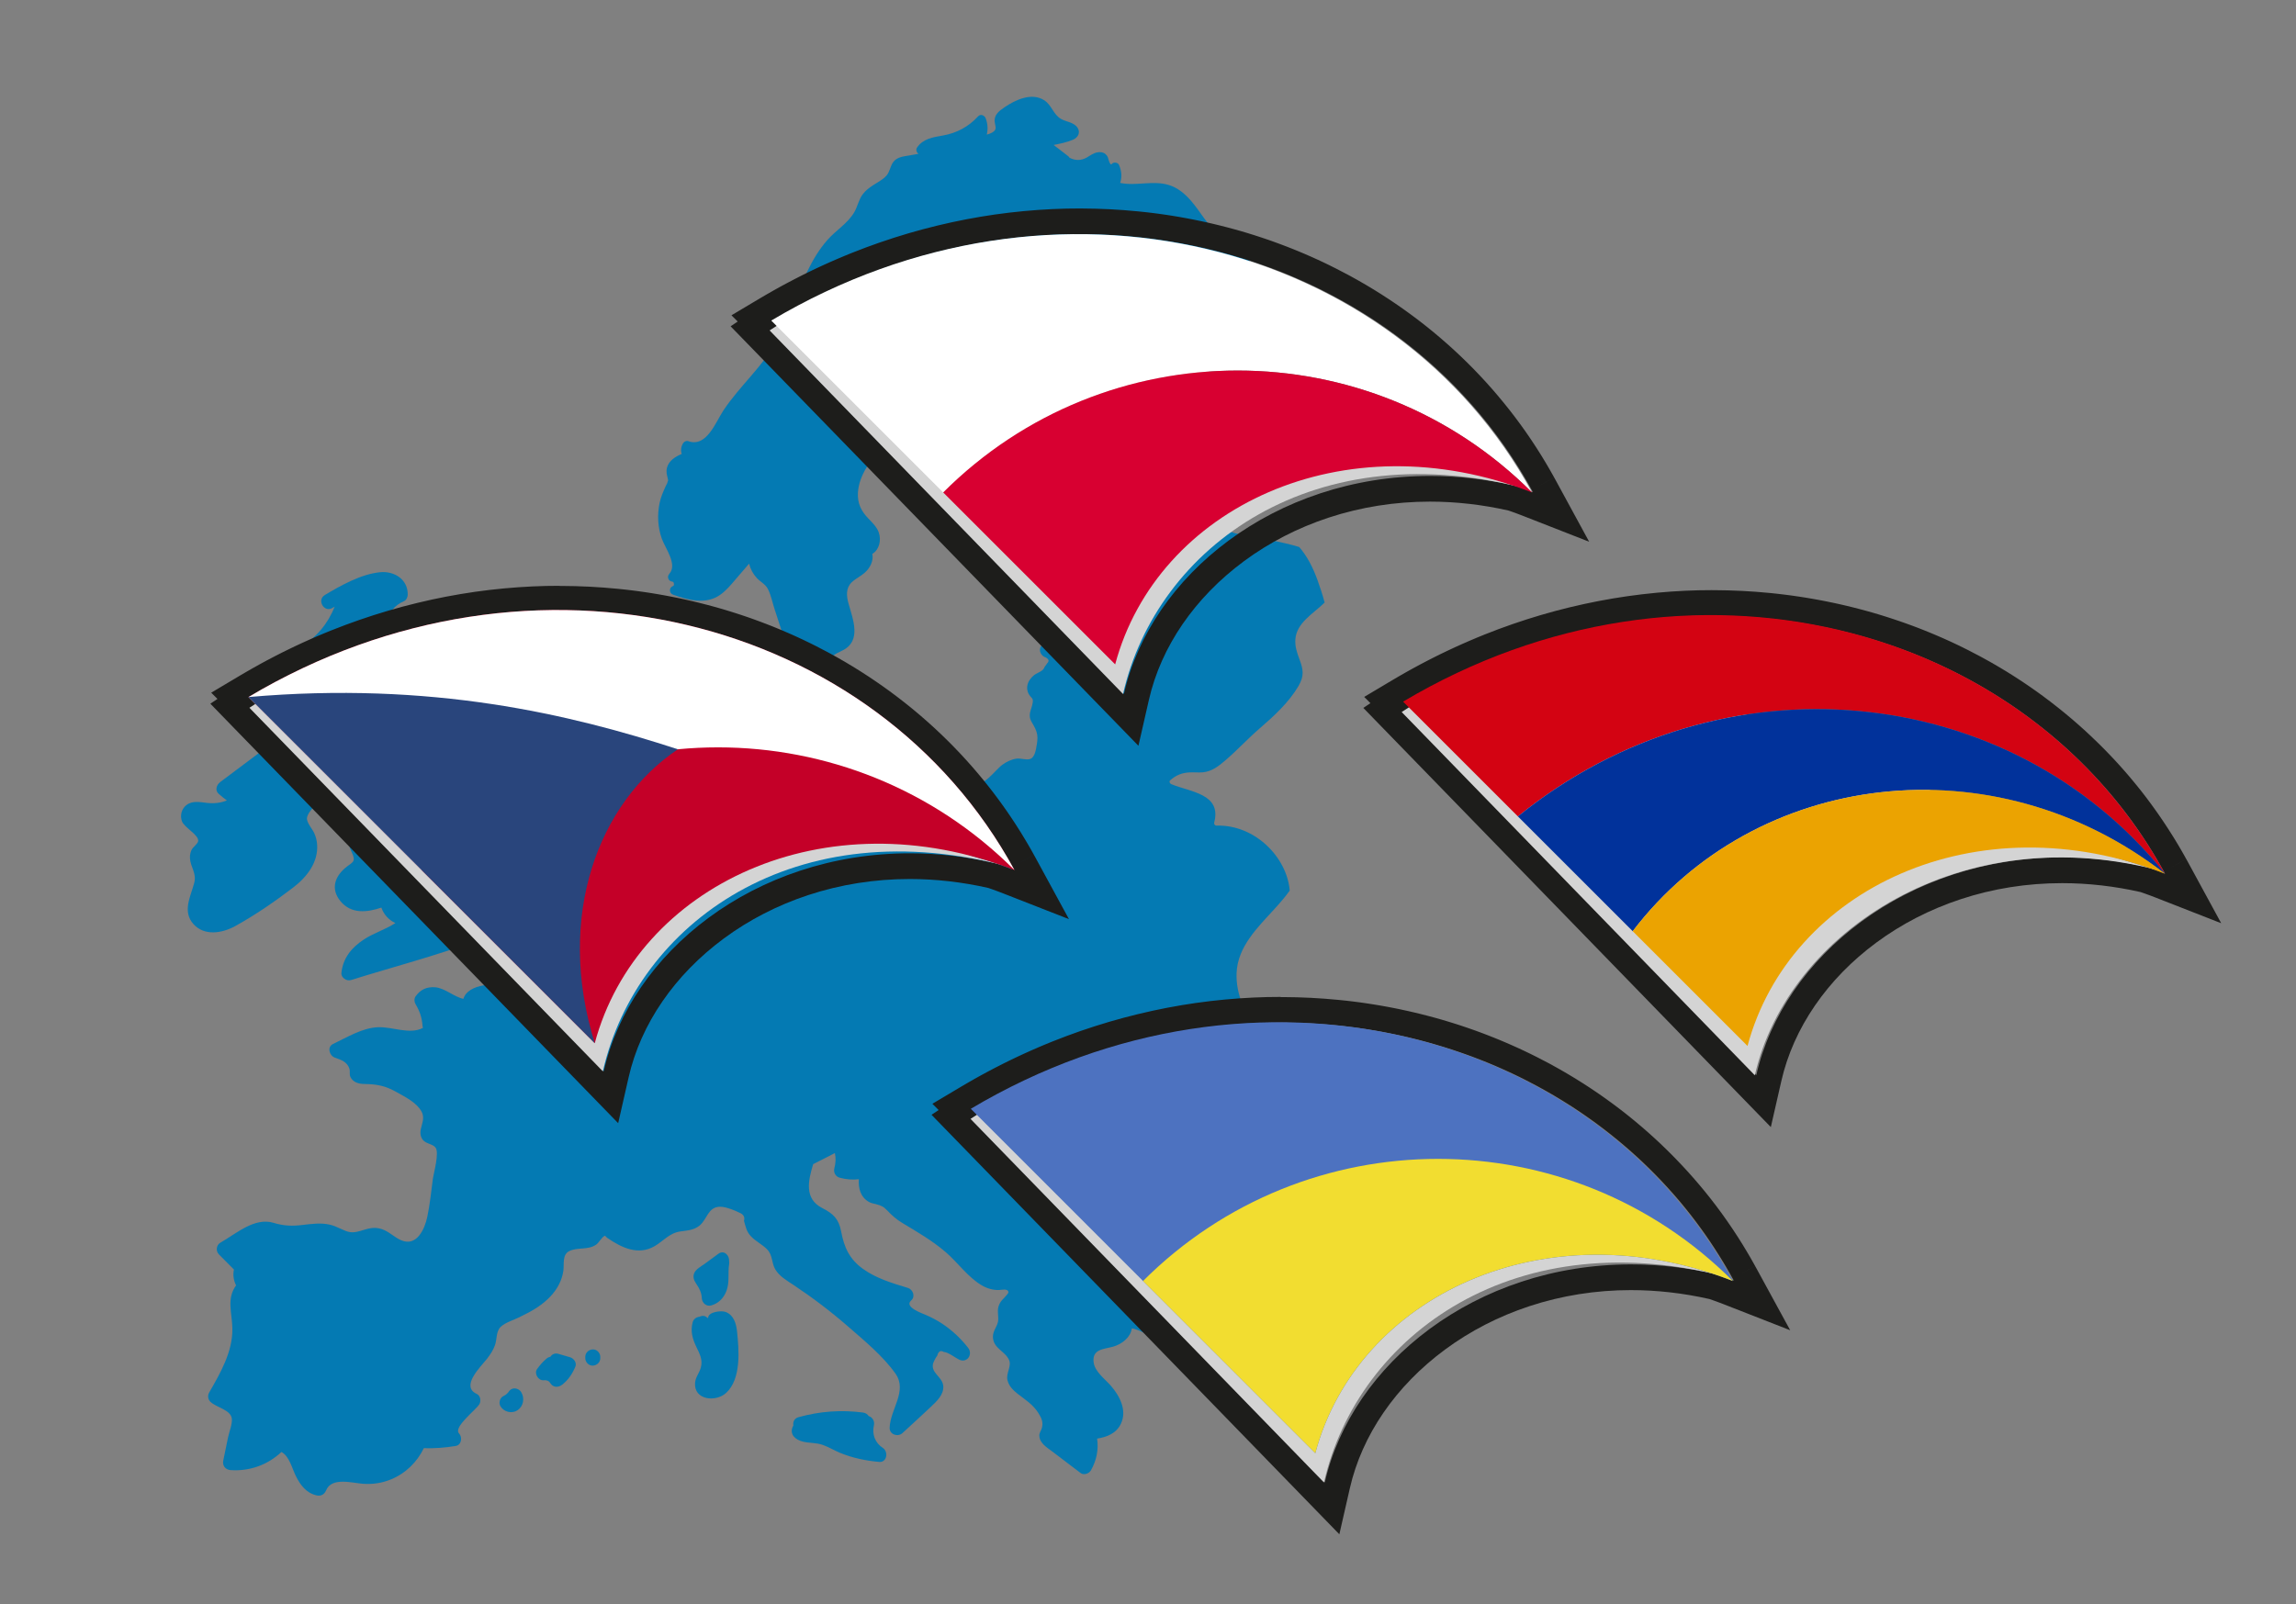<svg xmlns="http://www.w3.org/2000/svg" xmlns:xlink="http://www.w3.org/1999/xlink" viewBox="0 0 1430.65 1000"><rect x="0" y="0" width="1430.65" height="1000" fill="#808080" stroke="none"/><defs><style>      .cls-1 {        fill: none;      }      .cls-2 {        fill: #f2dd30;      }      .cls-3 {        fill: #1d1d1b;      }      .cls-4 {        fill: #29457c;      }      .cls-5 {        isolation: isolate;      }      .cls-6 {        fill: #01329b;      }      .cls-7 {        clip-path: url(#clippath-10);      }      .cls-8 {        mix-blend-mode: multiply;      }      .cls-9 {        fill: #d4d4d4;        fill-rule: evenodd;      }      .cls-10 {        clip-path: url(#clippath-1);      }      .cls-11 {        clip-path: url(#clippath-4);      }      .cls-12 {        clip-path: url(#clippath-7);      }      .cls-13 {        fill: #fff;      }      .cls-14 {        fill: #c40028;      }      .cls-15 {        fill: #047ab3;      }      .cls-16 {        fill: #d80031;      }      .cls-17 {        fill: #eba301;      }      .cls-18 {        fill: #d30312;      }      .cls-19 {        fill: #4d72c0;      }    </style><clipPath id="clippath-1"><path class="cls-1" d="M480.57,199.8c176.5-105.06,388.75-49.62,474.09,107.15h0c-117.32-45.89-233.63,9.56-259.78,107.15-71.43-71.43-142.87-142.87-214.3-214.3Z"></path></clipPath><clipPath id="clippath-4"><path class="cls-1" d="M604.91,691.09c176.78-105.23,389.37-49.7,474.84,107.32h0c-117.5-45.95-233.99,9.58-260.19,107.33-71.55-71.55-143.1-143.1-214.65-214.65Z"></path></clipPath><clipPath id="clippath-7"><path class="cls-1" d="M154.83,434.44c177.7-105.78,391.4-49.95,477.31,107.88h0c-118.11-46.19-235.21,9.63-261.54,107.88-71.92-71.92-143.85-143.85-215.77-215.77Z"></path></clipPath><clipPath id="clippath-10"><path class="cls-1" d="M874.27,437.31c176.76-105.22,389.33-49.69,474.78,107.31h0c-117.49-45.95-233.97,9.58-260.16,107.31-71.54-71.54-143.08-143.08-214.62-214.62Z"></path></clipPath></defs><g class="cls-5"><g id="Objects"><g><g><path class="cls-15" d="M811,660.84c-7.9-7.06-17.87-11.33-25.65-18.57-9.54-8.88-15.34-22.78-14.82-35.84.65-16.26,12.91-28.17,23.2-39.44,3.47-3.8,6.91-7.7,9.91-11.9-1.67-20.64-21.58-41.22-45.63-40.5-.98.03-1.67-.97-1.43-1.88,4.75-17.94-14.58-18.98-26.71-23.94-.94-.38-1.59-1.67-.66-2.48,3.71-3.23,7.32-4.66,12.22-4.88,2.67-.12,5.35.19,8.02-.04,5.72-.5,10.07-3.99,14.27-7.61,7.3-6.28,13.8-13.37,21.13-19.7,8.98-7.76,18.18-16.15,24.24-26.47,3.74-6.37,2.98-10.4.57-16.8-1.51-3.99-2.82-7.97-2.51-12.3.74-10.35,11.15-15.99,18.24-22.93-1.26-4.8-2.83-9.56-4.54-14.28-2.72-7.46-6.3-14.6-11.3-20.34-5.48-1.72-11.04-2.86-15.51-3.82-10.16-2.18-22.36-3.14-32.35-7.5-.64,1.74-1.01,3.6-.96,5.63-26.3-.43-57.92-10.14-77.25,13-2.13,2.55-1.62,6.93,2.06,7.81,2.46.59,2.01,4.29-.24,4.74-3.29.66-4.71,5.61-2.06,7.81,4.74,3.92,9.78,6.78,15.48,8.58-1.79,8.38-3.23,17.73-6.93,25.04-5.09,10.06-8.82-3.87-11.84-7.78-8.73-11.35-24.94.1-31.25,8.41-1.85,2.43.15,6.17,2.8,6.86,2.14,1.08,2.43,2.36.87,3.85-.24.31-.43.62-.57.93-.51.48-.94,1.08-1.23,1.85-.79,2.09-4.63,3.09-6.32,4.51-1.65,1.39-3.23,3.28-3.87,5.39-.63,2.09-.47,4.29.58,6.2,1.61,2.93,3.01,2.36,2.52,5.52-.78,5-3.49,7.29-.42,12.44,2.9,4.85,4.01,7.5,3.03,13.27-.55,3.22-1.11,8.33-4.25,9.37-2.5.82-5.77-.61-8.48-.21-3.19.47-6.08,1.89-8.69,3.74-4.64,3.29-11.97,14.69-18.36,11.28-4.53-2.42-4.44-7.83-11.07-7.74-6.02.08-8.87,4.88-13.21,7.53-3.04-.36-6.04.26-9.32,1.57-6.71,2.69-11.62,4.98-18.99,5.18-5.07.13-10.09.75-13.66,4.75-1.63,1.83-.95,2.29-3.4,2.45-1.76.12-3.9-1.32-5.34-2.12-3.34-1.85-6.4-3.97-8.18-7.44-2.1-4.09-3.04-8.02-8.63-7.85-6.51.19-7.7,6.92-12.81,9.32-5.34,2.51-11.61,1.79-16.82,4.92-1.38.83-5.16,5.49-5.97,5.45-1.63-.08-1.55-9.03-1.75-11.28-.26-2.99-2.78-5.35-5.92-4.5-1.03.28-1.78.5-2.46.76-1.48-1.18-3.11-2.1-5.11-3.07-4.92-2.4-3.56-4.46-.84-8.43,1.89-2.76,3.45-5.77,2.78-9.22-1.02-5.26-7.65-6.6-2.1-12.12,3.1-3.08,7.35-4.23,9.97-7.97,2.63-3.75,2.86-8.04,2.41-12.48-1.29-12.85-3.56-25.67-5.34-38.45-.43-3.12-4.52-4.07-6.87-2.79-12.37,6.77-22.16,16.76-28.61,29.29-.37.71-.53,1.4-.55,2.07-4.8,5.06-9.48,11.18-8.88,18.47.32,3.85,2.14,6.61,3.91,9.9,3.61,6.72-.94,12.15-5.33,17.09-2.16,2.43-1.61,7.07,2.06,7.81,7.15,1.42,5.7,12.1,7.27,17.46,1.09,3.73,7.17,9.47,5.14,12.68-5.37,8.52-27.48-.74-35.75.46-10.71,1.55-15.77,9.76-23.1,16.62-4.3,4.02-8.12,4.01-13.36,6.02-3.41,1.3-6.25,3.57-6.81,7.38-.36,2.48.7,4.2,1.28,6.46,1.13,4.36,1.21,7.96-.76,12.18-2.92,6.26-8.84,10.33-14.62,13.68-6.52,3.77-13.36,7.04-20.05,10.5-4.91,2.54-11.64,4.65-15.66,8.47-2.86,2.72-3.47,5.32-2.56,9.01.71,2.91,2.82,4.47,2.15,7.87-.87,4.44-4.28,5.82-8.3,6.44-5.61.86-11.13,3.65-12.4,8.36-5.75-1.19-11.68-6.77-17.6-7.22-5.26-.4-9.28,1.44-12.25,5.76-.92,1.34-.81,3.37,0,4.71,2.64,4.39,4.05,8.59,4.38,13.69.03.43.11.82.23,1.19-8.35,4.29-18.89-.79-27.88-.45-10.01.38-19.25,6.26-28.08,10.43-3.93,1.85-2.34,7.33,1.12,8.54,3.78,1.32,7.69,2.6,9.06,6.91.53,1.68-.22,3.51.68,5.27,1.69,3.31,5.27,4.2,8.7,4.24,7.74.09,13.04,1.13,19.83,4.96,5.39,3.04,12.71,6.58,15.74,12.26,3.24,6.06-3.06,11.21.31,16.92,1.93,3.26,6.28,2.92,8.33,5.41,2.6,3.15-1.14,16.01-1.66,19.97-1.02,7.77-1.8,15.68-3.43,23.35-1.57,7.39-6.5,18.67-16.21,14.54-4.34-1.84-7.63-5.51-12.2-7-4.95-1.61-8.54-.23-13.27,1.15-5.39,1.57-7.46.93-12.37-1.38-2.26-1.06-4.37-1.99-6.81-2.54-5.62-1.26-11.24-.44-16.87.22-6.57.77-11.62.62-18.01-1.32-11.92-3.61-23.2,6.7-33.13,12.33-2.63,1.49-3.05,5.22-.95,7.34,3.12,3.14,6.23,6.27,9.35,9.41-.71,3.44-.23,6.7,1.34,9.9-6.09,8.36-2.48,17.06-2.31,26.8.26,14.54-7.48,27.82-14.48,40.03-1.03,1.8-.75,4.19.73,5.66,3.71,3.68,12.89,5,13.43,10.68.32,3.38-1.69,8.23-2.38,11.57l-2.98,14.47c-.64,3.12,1.35,5.69,4.51,5.91,11.91.84,23.15-3.23,31.75-11.29,4.93,2.63,6.63,10.26,8.94,14.93,2.82,5.71,6.6,10.8,13.18,12.16,2.71.56,4.73-.79,5.75-3.26,3.44-8.32,16.38-4.48,22.89-4.01,6.02.44,11.91-.43,17.5-2.74,9.22-3.81,16.18-10.71,20.46-19.45,6.68.22,13.25-.29,19.88-1.38,3.64-.6,4.27-5.48,2.06-7.81-3.76-3.96,10.76-14.79,12.69-18.26,1.14-2.05.66-5.31-1.68-6.39-10.28-4.75,2.52-16.88,6.25-21.66,2.12-2.72,4.01-5.49,5.16-8.77,1.24-3.54.61-8.53,3.51-11.33,2.78-2.69,8.05-4.24,11.45-5.92,4.08-2.01,8.17-4.03,11.93-6.61,5.26-3.6,10.05-8.2,12.97-13.93,1.36-2.68,2.28-5.47,2.72-8.45.58-3.95-.84-10.01,3.57-12.27,5.2-2.66,11.57-.51,16.8-4.02,1.87-1.25,3.61-4.9,5.49-5.58.06-.02.12-.02.18-.04.33.51.77.98,1.36,1.38,8.8,6.04,19.12,11.07,29.32,5.21,5.66-3.25,9.23-8.21,16.06-9.23,4.39-.65,8.63-.77,12.2-3.78,4.76-4.03,5.09-11.41,12.5-11.64,2.34-.07,5.14.84,7.34,1.61,1.72.62,3.39,1.34,5.02,2.16,2.49,1.04,3.39,2.72,2.7,5.06,1.19,3.79,1.46,6.52,4.36,9.61,3.01,3.2,7.16,5.08,10.17,8.24,3.43,3.61,2.57,8.2,4.96,12.31,2.57,4.41,7.28,7.03,11.39,9.77,11.93,7.94,23.35,16.6,34.15,26.02,10.09,8.8,21.62,18.27,29.38,29.24,7.64,10.81-3.29,22.2-3.64,33.76-.13,4.2,5.12,5.95,7.98,3.3,5.85-5.41,11.77-10.75,17.55-16.23,3.56-3.38,8.26-7.58,7.89-13.04-.4-5.85-7.82-7.99-6.37-14.06.64-1.8,1.52-3.46,2.64-5,.68-2.67,2.05-3.42,4.1-2.24,2.58.11,7.08,3.56,9.43,4.74,4.97,2.5,8.88-3.23,5.67-7.34-4.66-5.95-10.11-11.07-16.46-15.22-3.16-2.07-6.5-3.79-9.96-5.29-2.35-1.02-13.69-4.96-9.04-9,2.77-2.4,1.09-6.84-2.06-7.81-9.68-2.95-19.7-5.89-28.01-11.88-8.44-6.08-11.73-13.44-13.57-23.29-1.47-7.84-4.92-11.11-11.81-14.62-11.3-5.75-8.75-17.14-5.62-27.35.01,0,.03,0,.04-.02,4.49-2.29,8.99-4.58,13.48-6.87.68,3.12.53,6.22-.35,9.58-.64,2.43.8,5.08,3.27,5.75,4.07,1.09,8.04,1.43,12,.96-.34,5.6.95,11.16,6.4,14.21,1.32.74,2.78.93,4.2,1.31,3.21.86,4.7,1.42,7.07,3.92,2.9,3.05,5.65,5.54,9.29,7.73,9.43,5.69,18.7,11.01,27.11,18.22,7.62,6.53,13.87,15.69,22.59,20.79,3.27,1.91,7,3,10.8,2.87,1.29-.05,5.47-1.14,5.75,1.32.13,1.13-3.95,4.65-4.77,5.95-2.58,4.09-1.64,6.35-1.55,10.73.08,4.23-3.38,6.92-3.34,11.1.06,7.33,7.61,8.87,10.08,14.58,1.65,3.81-1.95,8.07-1.05,12.32.8,3.74,3.5,6.44,6.43,8.72,4.74,3.68,9.53,6.66,12.82,11.88,2.05,3.24,3.2,5.77,2.22,9.42-.43,1.63-1.66,2.93-1.58,4.81.2,4.75,4.87,7.39,8.21,9.92,5.84,4.44,11.69,8.89,17.54,13.33,1.99,1.51,5.28.32,6.4-1.68,3.54-6.29,4.87-12.95,3.85-19.78,6.1-.96,11.94-3.22,14.81-9.22,4.03-8.42-.76-17.48-6.3-23.81-3.58-4.08-10-8.75-10.68-14.59-.96-8.24,6.21-8.04,12.13-9.69,5.55-1.54,10.93-5.84,11.68-11.36,5.76.67,11.32,6.31,17.81,3.9,2.04-.76,3.63-1.92,4.76-3.36,4.57,2.77,9.68,4.47,15.01,2.4,3.49-1.35,5.45-4.13,8.25-6.4,5.06-4.1,11.09-4.64,17.12-2.6,5.46,1.84,7.46-5.59,3.61-8.54-4.4-3.37-8.8-6.73-13.21-10.1-.86-.65-6.26-3.83-7.06-5.29.4.42,1.82-.78,2.68-1.28,6.65-3.9,8.33-9.67,10.48-16.7,1.59-5.2,3.93-7.72,8.22-10.94,2.75-2.06,5.16-4.22,6.46-7.46,1.17-2.91,1.06-5.99.32-9.02-.94-3.88-4.71-8.56-1.05-11.82,4.37-3.9,11.63-2.27,15.02-8.13,1.62-2.8-.22-5.75.78-8.07.63-1.46,5.31-2.47,6.84-3.54,8.33-5.8,9.04-18.43,15.33-25.58.86,1.88,2.02,3.58,3.42,5.04.24-1.16.46-2.32.65-3.49,2.19-13.37.82-26.71-9.74-36.14Z"></path><path class="cls-15" d="M417.04,357.72c-1.75,1.84-.43,4.68,2,4.83.91.05,1.29,2.35.41,2.66-2.69.95-2.68,4.5,0,5.46,9.42,3.36,20.18,6.34,29.15.17,3.91-2.69,6.91-6.43,9.97-9.99,2.73-3.18,5.46-6.36,8.2-9.54.8,3.29,2.4,6.36,4.78,8.93,2.2,2.38,5.28,3.77,6.84,6.71,1.99,3.75,2.89,8.51,4.2,12.53,2.54,7.83,5.09,15.66,7.63,23.49,1.74,5.36,2.89,12.67,7.2,16.73,3.74,3.53,9,2.85,12.78-.22,2.25-1.83,3.74-4.22,5.27-6.64,2.57-4.07,5.07-5.31,9.3-7.33,12.36-5.92,6.66-19.54,3.93-29.43-1.27-4.61-1.74-9.48,1.95-13.09,2.4-2.34,5.57-3.74,8.09-5.95,3.37-2.95,5.75-7.54,4.8-11.83,4.27-2.44,5.74-8.42,4.04-13.31-1.19-3.43-3.99-6.12-6.45-8.67-4.52-4.69-6.92-9.48-6.54-16.15.65-11.17,8.33-20.8,15.33-28.93,7.57-8.79,15.57-17.22,22.99-26.13,2.5-3,4.9-6.17,6.17-9.91,1.96-5.77-.17-11.18.1-17.01.12-2.62.78-5.54,3.27-6.93,1.7-.95,3.86-.93,5.58-1.92,1.46-.83,2.55-1.92,3.29-3.43.29-.58.39-1.21.65-1.8.93-2.11,1.36-2.31,3.37-2.61,2.66-.39,6.31.72,9.04,1.03,2.81.32,6.3.2,9.01,1.1,8.17,2.72-.73,11.51-2.91,15.5-2.27,4.16-2.53,8.99-4.9,13.12-2.79,4.88-6.51,9.42-9.92,13.89-3.71,4.86-7.66,9.56-12.11,13.78-3.92,3.71-9.51,6.7-12.02,11.67-1.99,3.95-.54,6.98,2.15,9.95,4.53,5.01,2.6,11.1.55,16.9-.34.97.08,2.03.73,2.75,1.17,1.3,2.33,2.59,3.5,3.89-3.08,6.69,1.22,13.93,5.95,19.04,2.79,3.01,6.36,6.54,10.54,7.35,4.42.86,8.86-1.6,12.73-3.37,5.73-2.62,10.6-4.59,16.86-2.59,4.24,1.35,8.32,2.79,12.63.89,3.86-1.7,6.25-6.04,10.62-6.56,2.1-.25,4.13.28,5.85,1.33,6.99-4,13.9-8.15,20.45-12.83,7.45-5.32,14.28-11.39,20.58-18.02,5.82-6.11,11.83-12.84,15-20.81,2.75-6.9,2.37-14.67,4.45-21.75,1.24-4.24,2.86-8.34,4.47-12.44-.66.01-1.24-.06-1.68-.3-2.8-1.57.78-6.96.94-9.39.16-2.36-.5-4.27-2.19-5.96-.11-.11-.23-.19-.34-.28.06-.25.1-.53.08-.83-.2-3.72-1.25-6.94-3.24-9.82,1.93-1.93,2.81-4.77,2.34-7.68-.36-2.19-1.5-4.18-3.39-5.4-.88-.57-2.03-.59-2.89-1.09-2.87-1.66-1.9-3.12-2.04-5.65-.6-11.03-12.97-9.56-18.75-15.63,3.2-1.16,9.49,2.97,11.52,4,4.67,2.37,9.35,4.72,14.15,6.82,8.72,3.81,17.9,6.9,27.47,7.51,15.29.97,31.87-5.11,39.47-19.06.62-1.15.43-2.48-.44-3.43-.56-.6-1.11-1.21-1.67-1.81,4.63-3.73,3.13-11.48-2.33-14.17.32-1.41.18-2.95-.44-4.54-1.67-4.26-6.07-5.41-10-6.77-8.81-3.04-13.61-11.12-18.84-18.27-4.75-6.48-10.15-12.79-18.12-15.2-9.89-2.99-20.32.82-30.22-1.28,1.23-3.67.92-7.46-.74-11.26-.68-1.56-3.4-1.91-4.45-.57-1.19,1.5-2.34-3.84-2.49-4.15-.38-.8-.75-1.39-1.46-1.99-1.44-1.22-3.32-1.41-5.12-1.07-2.49.47-4.47,2.04-6.62,3.25-3.5,1.97-7.19,1.95-10.68.1-.19-.36-.46-.7-.84-.99-3.01-2.32-6.03-4.64-9.04-6.97,4.19-.84,8.5-1.7,12.19-3.33,2.86-1.26,4.58-4.18,2.86-7.13-2.22-3.81-7.23-3.82-10.62-5.85-4.61-2.76-5.72-8.54-10.2-11.48-7.87-5.17-18.07-.33-24.93,4.34-3.42,2.33-6.71,4.85-5.99,9.41.47,2.96,1.47,4.51-1.65,6.31-1.01.58-2.16.98-3.33,1.26.8-3.3.62-6.71-.67-10.12-.7-1.87-3.18-2.95-4.74-1.25-5.94,6.49-13.32,10.43-21.97,11.95-6.24,1.1-12.33,1.94-16.11,7.56-.83,1.23-.27,3.13.98,3.84-1.94.34-3.87.68-5.81,1.03-3.55.63-7.46.9-9.84,3.95-2.04,2.62-2.14,6.13-4.38,8.65-2.3,2.59-5.6,4.14-8.44,6.03-2.35,1.56-4.62,3.27-6.32,5.55-2.52,3.36-3.17,7.57-5.25,11.16-4.02,6.94-11.47,11.33-16.71,17.28-10.26,11.64-15.73,26.37-21.35,40.59-2.95,7.46-5.97,14.91-9.88,21.93-4.49,8.05-10.28,15.17-16.27,22.14-6.04,7.03-12.25,13.97-17.39,21.71-4.82,7.26-10.45,23.19-21.87,19.07-1.19-.43-2.58.29-3.2,1.3-1.32,2.13-1.6,4.53-.87,6.68-4.05,1.69-8.03,4.25-9.19,8.58-.33,1.24-.29,2.42-.18,3.67.27,1.39.57,2.78.9,4.16-.29,1.26-.77,2.43-1.44,3.52-1.57,3.49-3.08,6.82-3.87,10.6-1.54,7.38-1.16,15.26,1.41,22.37,2.1,5.82,9.97,16.18,4.56,21.88Z"></path><path class="cls-15" d="M454.31,786.06c.32-3.54-3.13-7.23-6.7-4.6-2.76,2.03-5.52,4.06-8.29,6.09-2.17,1.6-5.72,3.4-6.78,6.03-1.02,2.55,0,4.64,1.39,6.72,1.93,2.9,3.19,5.28,3.37,8.84.15,2.97,2.88,5.38,5.92,4.5,4.61-1.33,7.8-4.66,9.47-9.12,2.03-5.43.75-11.11,1.65-16.69.1-.64.07-1.23-.04-1.78Z"></path><path class="cls-15" d="M459.26,829.89c-.52-4.86-1.98-10.15-7.03-12.15-2.72-1.08-10.99-.11-10.96,3.58-.15.03-.29.08-.44.13-.02-.01-.03-.03-.05-.04-1.3-1.5-3.24-1.55-4.87-.72-1.98.15-3.78,1.45-4.3,3.41-1.48,5.49-.18,10.25,2.22,15.26,2.09,4.35,4.24,8.17,2.83,13.13-.93,3.3-3.32,5.94-3.57,9.44-.76,10.75,12.94,12.13,19.36,6.25,9.52-8.71,8.05-26.76,6.81-38.29Z"></path><path class="cls-15" d="M550.12,902.49c-4.85-3.21-6.89-8.48-5.58-14.13.57-2.47-.84-5.06-3.22-5.73-.73-1.12-1.9-1.99-3.51-2.21-13.62-1.81-27.03-.8-40.26,2.87-2.67.74-3.57,3.05-3.21,5.17-.19.32-.36.65-.5,1.01-1.91,4.88,2.04,7.97,6.41,9.05,4.03,1,8.24.63,12.21,1.99,3.77,1.29,7.3,3.51,11.01,5.03,7.82,3.2,15.91,4.88,24.3,5.64,4.96.45,5.89-6.37,2.36-8.7Z"></path><path class="cls-15" d="M355.28,845.96c-2.45-.71-4.91-1.42-7.36-2.14-2.24-.65-3.98.31-4.94,1.81-.79.13-1.59.45-2.33,1.07-2.31,1.92-4.21,4.12-5.97,6.55-2.02,2.79.67,7.3,4.04,7.03,1.83-.15,3.2.2,4.21,1.83,1.75,2.8,4.95,2.8,7.35.95,3.87-3,6.43-6.86,8.27-11.35.96-2.36-1.07-5.11-3.27-5.75Z"></path><path class="cls-15" d="M369.37,841.05c-2.53.11-4.68,2.05-4.68,4.67v.78c0,2.44,2.15,4.78,4.68,4.67,2.53-.11,4.68-2.05,4.68-4.67v-.78c0-2.44-2.15-4.78-4.68-4.67Z"></path><path class="cls-15" d="M324.77,867.69c-1.27-2.09-4.25-3.06-6.4-1.68-.73.47-1.3,1.11-1.7,1.84-.15.17-.3.34-.46.5-.15.15-.3.29-.46.44-.12.11-.85.65-.25.25.06-.04.1-.07.14-.09-.1.07-.25.17-.3.2-.17.12-.35.24-.53.35-.4.26-.82.48-1.24.7-2.2,1.13-2.96,4.34-1.68,6.39,2.21,3.53,7.13,4.72,10.65,2.35,3.66-2.47,4.5-7.54,2.23-11.25Z"></path><g><path class="cls-15" d="M321.38,544.16c-1.41-9.75-10.97-12.48-19.82-12.86,7.39-23.77-24.8-41.64-28.07-63.81-1.63-11.03-1.02-24.74-11.85-31.48-3.01-1.87-6.41-2.61-9.67-2.37,7.89-14.23,24.66-24.97,19.61-43.4-.39-1.43-1.71-3.03-3.27-3.26-9.23-1.39-18.2-1.32-27.21.31,1.13-5.62,4.86-10.08,10.64-12.6,1.47-.64,2.29-2.53,2.32-4.03.15-9.53-8.32-14.89-17.28-14-11.82,1.17-24.41,8.22-34.39,14.21-5.16,3.09-.46,11.17,4.72,8.06.31-.19.79-.46,1.38-.8-4.06,10.45-11.22,19.07-21.03,25.06-2.71,1.66-3.37,6.59,0,8.07,2.61,1.14,5.22,2.28,7.83,3.42-3.32,6.14-2.56,14.15,2.5,19.16-2.77,5.01-4.65,10.3-5.61,16.06-.42,2.5.63,5.01,3.27,5.75,12.06,3.36,17.8,16.7,13.04,27.97-1.03,2.45,1.15,4.98,3.27,5.75,5.03,1.81,8.71-.11,13.66-.84,6.97-1.01,6.77,3.69,7.3,9.33.51,5.37,1.22,10.49,4.46,14.03-3.98,2.62-13.26,3.48-16.23,6.21-2.57,2.36-3.65,5.6-3.19,9.03.29,2.18,1.43,3.77,2.13,5.78,1.44,4.12-.06,4.45-3.49,7.03-7.45,5.59-10.85,13.76-4.25,21.76,6.73,8.14,16.56,7,25.49,3.99,1.45,4.31,4.7,7.81,8.73,9.63-6.08,3.96-13.5,6.22-19.54,10.17-7.7,5.03-13.11,11.54-14.1,20.87-.32,3,3.25,5.34,5.92,4.5,26.2-8.18,53.19-15.18,78.91-24.75,7.95-2.96,16.15-7.62,18.77-16.26,1.28-4.22,1.12-8.43-.41-12.1,3.91-2.93,6.2-8.55,5.47-13.59Z"></path><path class="cls-15" d="M189.38,470.25c-4.68-8.53-15.22-10.06-22.51-4.93-.3.14-.6.32-.9.55-9.59,7.19-19.18,14.39-28.77,21.58-2.24,1.68-3.43,5.14-.95,7.33,1.66,1.47,3.37,2.83,5.12,4.11-3.8,1.53-7.83,2.04-12.34,1.54-4.36-.48-9.13-1.58-12.92,1.39-3.04,2.38-4.06,6.49-2.73,10.07,1.48,3.99,10.8,8.59,10.08,12.45-.3,1.62-3.3,3.67-4.09,5.37-.76,1.65-1.08,3.28-.99,5.08.3,5.99,4.33,9.28,2.59,15.72-2.29,8.46-7.41,17.59-.45,25.42,6.84,7.69,18.04,5.7,26.03,1.29,12.37-6.82,24.81-15.4,36.04-23.97,8.53-6.51,15.89-15.76,15-27.09-.19-2.41-.77-4.64-1.76-6.86-1.17-2.63-5-6.78-4.53-9.63.74-4.48,6.23-7.37,6.94-12.29.73-5.13-2.28-7.51-5.13-11.14-3.67-4.68-.8-10.67-3.72-15.99Z"></path></g></g><g><path class="cls-3" d="M672.76,145.93c.21,0,.42,0,.63,0,.22,0,.45,0,.67,0,2.6,0,5.19.05,7.78.11.25,0,.49.01.74.02,2.57.07,5.13.17,7.68.3.27.01.53.03.8.04,2.53.13,5.06.29,7.58.48.28.02.57.04.85.06,2.5.19,5,.41,7.49.65.3.03.6.06.9.09,1.23.12,2.47.25,3.7.39.01,0,.02,0,.03,0,1.22.14,2.44.28,3.66.43.32.04.64.08.96.12,1.19.15,2.39.3,3.58.47.06,0,.11.02.17.02,1.18.16,2.37.33,3.55.5.33.05.66.1,1,.15,1.16.17,2.31.35,3.46.54l.31.05c1.14.18,2.28.38,3.42.57.34.06.69.12,1.03.18,1.12.2,2.24.4,3.36.6.14.03.29.05.43.08,1.11.21,2.22.42,3.32.64.35.07.71.14,1.06.21,1.09.22,2.18.44,3.27.67.17.04.35.07.52.11,1.08.23,2.16.46,3.23.7.36.08.72.16,1.09.24,1.06.24,2.12.48,3.18.73.21.05.42.1.62.15,1.05.25,2.09.5,3.14.76.37.09.74.18,1.11.28,1.03.26,2.06.52,3.09.79.23.06.46.12.7.18,1.02.27,2.04.55,3.06.82.37.1.75.21,1.12.31,1.01.28,2.02.57,3.03.86.25.07.5.14.75.22,1,.29,2,.59,2.99.89.38.11.75.23,1.13.34,1,.3,1.99.61,2.98.92.25.08.51.16.76.24.99.31,1.97.63,2.95.95.38.12.75.25,1.12.37.98.33,1.96.65,2.94.99.26.09.51.18.77.26.98.34,1.95.68,2.92,1.02.37.13.73.26,1.1.39.98.35,1.96.71,2.94,1.07.24.09.47.18.71.26.98.36,1.95.73,2.92,1.11.36.14.72.28,1.08.41.98.38,1.96.76,2.94,1.15.22.09.43.17.65.26.98.39,1.95.79,2.93,1.19.34.14.69.28,1.03.43.99.41,1.99.83,2.98,1.26.18.08.35.15.53.23.99.43,1.98.86,2.97,1.3.33.14.65.29.98.44,1.01.45,2.02.91,3.03,1.37.13.06.25.12.38.17,1.01.47,2.02.94,3.03,1.41.3.14.61.29.91.43,1.04.5,2.08,1,3.12,1.5.06.03.12.06.18.09,1.04.51,2.08,1.03,3.12,1.56.27.14.55.28.82.42,2.15,1.09,4.29,2.21,6.41,3.35.24.13.48.26.72.39.28.15.55.3.83.45.28.15.55.31.83.46,1.02.56,2.04,1.13,3.06,1.7.44.25.88.49,1.32.74,1.36.77,2.71,1.55,4.05,2.34.08.05.16.09.23.14,1.35.8,2.69,1.6,4.03,2.42.43.26.85.52,1.28.79,1,.61,1.99,1.23,2.98,1.86.42.27.85.53,1.27.8,1.32.84,2.63,1.69,3.94,2.55l.21.14c1.31.86,2.61,1.74,3.9,2.63.41.28.82.57,1.23.85.96.66,1.92,1.33,2.87,2.01.41.29.82.58,1.23.87,1.27.91,2.53,1.82,3.78,2.74.07.06.15.11.22.17,1.25.93,2.5,1.87,3.74,2.81.4.31.8.61,1.2.92.92.71,1.84,1.43,2.75,2.15.4.31.79.63,1.19.94,1.21.96,2.41,1.93,3.6,2.92.09.07.18.15.27.22,1.19.98,2.37,1.98,3.55,2.98.39.33.78.67,1.17,1,.87.75,1.74,1.51,2.61,2.27.39.34.78.68,1.16,1.02,1.14,1.01,2.27,2.03,3.4,3.06.11.1.23.21.34.31,1.12,1.03,2.24,2.07,3.34,3.12.38.36.76.72,1.13,1.08.82.79,1.64,1.58,2.46,2.38.38.37.75.74,1.13,1.11,1.07,1.06,2.13,2.12,3.19,3.2.13.14.27.27.4.41,1.05,1.08,2.09,2.16,3.13,3.26.37.39.73.78,1.09,1.16.78.83,1.55,1.66,2.32,2.5.36.39.72.79,1.08,1.19,1.01,1.11,2.01,2.23,3,3.35.14.16.28.32.42.47.99,1.13,1.96,2.26,2.94,3.41.35.41.7.83,1.05,1.24.73.87,1.45,1.74,2.17,2.62.34.42.69.84,1.03,1.26.95,1.17,1.88,2.34,2.81,3.52.13.17.27.34.4.52.93,1.18,1.84,2.38,2.75,3.58.33.43.65.87.98,1.3.69.91,1.37,1.83,2.04,2.76.32.44.64.87.96,1.31.89,1.23,1.78,2.47,2.65,3.72.11.16.22.32.33.48.87,1.25,1.74,2.52,2.59,3.79.3.44.6.89.89,1.34.65.97,1.29,1.94,1.92,2.92.29.45.58.89.87,1.34.85,1.32,1.69,2.66,2.53,4,.07.11.13.21.2.32.83,1.35,1.65,2.71,2.47,4.07.26.44.52.89.79,1.33.61,1.04,1.22,2.09,1.82,3.14.25.44.51.88.76,1.32.55.97,1.09,1.95,1.63,2.93.28.08.56.16.85.24-.28-.08-.56-.15-.84-.23.26.48.53.95.79,1.43-1.1-.43-2.2-.85-3.3-1.26-.32-.12-.64-.24-.97-.36-.82-.3-1.64-.6-2.46-.9-.32-.11-.64-.23-.95-.34-1.07-.38-2.13-.75-3.2-1.11-18.24-4.19-36.07-6.15-53.29-6.15-96.76,0-173.84,61.81-190.73,135.9l-220.23-226.6c1.57-1.06,3.15-2.07,4.72-3.06-1.05-1.05-2.1-2.1-3.15-3.15,1.22-.73,2.45-1.45,3.68-2.16.31-.18.62-.36.93-.54,1.22-.7,2.44-1.4,3.66-2.09.01,0,.03-.02.04-.02,1.22-.69,2.45-1.37,3.67-2.04.32-.17.63-.35.95-.52,1.22-.67,2.44-1.33,3.66-1.98.02-.01.05-.02.07-.04,1.22-.65,2.45-1.29,3.67-1.93.32-.17.64-.33.96-.5,1.22-.63,2.44-1.25,3.66-1.87.03-.02.06-.03.1-.05,1.23-.61,2.45-1.22,3.68-1.82.32-.16.64-.31.96-.47,1.23-.6,2.46-1.19,3.69-1.77.03-.01.06-.03.09-.04,1.23-.58,2.47-1.15,3.7-1.72.32-.15.64-.29.96-.44,1.24-.57,2.48-1.13,3.72-1.68.02,0,.04-.02.06-.03,1.24-.55,2.49-1.09,3.74-1.63.32-.14.64-.27.96-.41,1.25-.54,2.51-1.07,3.76-1.59h.01c1.26-.53,2.52-1.04,3.78-1.55.32-.13.63-.25.95-.38,2.53-1.01,5.06-1.99,7.6-2.94.31-.12.62-.23.94-.35,2.54-.95,5.09-1.86,7.64-2.75.3-.11.61-.21.92-.32,2.56-.88,5.12-1.74,7.68-2.56.3-.1.6-.19.89-.29,2.57-.82,5.14-1.61,7.72-2.37.29-.09.58-.17.87-.26,2.59-.76,5.17-1.48,7.76-2.18.28-.07.56-.15.84-.22,2.6-.69,5.2-1.36,7.8-1.99.27-.07.54-.13.81-.2,2.61-.63,5.22-1.23,7.83-1.8.26-.06.52-.11.78-.17,2.62-.57,5.24-1.1,7.86-1.61.25-.05.5-.1.75-.14,2.63-.5,5.26-.97,7.89-1.42.24-.04.48-.08.72-.12,2.64-.44,5.28-.85,7.91-1.22.23-.03.47-.07.7-.1,2.65-.37,5.29-.72,7.93-1.03.22-.03.45-.05.67-.08,2.65-.31,5.3-.59,7.94-.84.22-.02.43-.04.65-.06,2.65-.25,5.3-.46,7.95-.65.21-.01.41-.03.62-.04,2.66-.18,5.31-.33,7.96-.46l.6-.03c2.28-.1,4.55-.18,6.82-.24.38,0,.75-.02,1.12-.02.2,0,.4,0,.59-.01,2.42-.05,4.84-.07,7.26-.07M672.76,129.93c-2.5,0-5.06.03-7.58.08h-.62s-.4.02-.4.02l-.77.02c-2.3.06-4.63.14-7.13.25l-.61.03c-2.77.13-5.57.29-8.33.48l-.22.02-.43.03c-2.75.19-5.54.42-8.31.68l-.68.06c-2.75.26-5.54.56-8.29.88l-.72.08c-2.73.33-5.52.69-8.27,1.08l-.15.02-.59.08c-2.73.39-5.51.82-8.25,1.28l-.76.13c-2.73.46-5.5.96-8.23,1.48l-.79.15c-2.72.53-5.48,1.09-8.2,1.68l-.83.18c-2.7.59-5.45,1.22-8.16,1.87l-.85.21c-2.7.66-5.44,1.36-8.14,2.07l-.87.23c-2.68.72-5.4,1.49-8.09,2.27l-.92.27c-2.67.79-5.37,1.62-8.04,2.47l-.93.3c-2.66.85-5.35,1.75-8.01,2.67l-.96.33c-2.64.92-5.32,1.88-7.95,2.86l-.98.37c-2.62.98-5.28,2.01-7.91,3.06l-.99.4c-1.31.53-2.62,1.06-3.93,1.61l-.16.07h0c-1.25.52-2.51,1.06-3.76,1.59l-1,.43c-1.28.55-2.56,1.11-3.84,1.67-.05.02-.1.04-.15.07-1.28.57-2.56,1.15-3.84,1.73l-1,.46c-1.28.59-2.57,1.19-3.85,1.79l-.09.04c-1.28.61-2.56,1.22-3.84,1.84l-1,.49c-1.28.63-2.56,1.26-3.83,1.9l-.03.02-.03.02c-1.31.66-2.58,1.31-3.85,1.96l-1,.52c-1.27.66-2.55,1.33-3.82,2l-.08.04-.04.02c-1.26.67-2.51,1.35-3.77,2.03l-.99.54c-1.25.69-2.5,1.38-3.74,2.08l-.05.03-.1.06c-1.26.71-2.52,1.43-3.78,2.16l-.97.56c-1.27.74-2.55,1.49-3.82,2.24l-17.67,10.52,3.89,3.89-4.42,2.98,13.35,13.73,220.23,226.6,20.53,21.12,6.55-28.72c7.54-33.05,28.6-63.74,59.32-86.42,15.75-11.63,33.44-20.72,52.57-27.03,20.16-6.64,41.44-10.01,63.24-10.01,16.15,0,32.6,1.87,48.92,5.56.74.26,1.49.52,2.23.78l.62.22.27.1c.76.27,1.53.55,2.3.84l.32.12.58.22c1.02.38,2.05.78,3.08,1.18l40.86,15.99-20.97-38.54c-.19-.34-.37-.68-.56-1.02l-.27-.49-12.94,7.14h0s12.93-7.15,12.93-7.15c-.57-1.03-1.14-2.06-1.72-3.08-.21-.36-.41-.72-.61-1.07l-.19-.33c-.63-1.1-1.27-2.2-1.92-3.3l-.19-.32c-.21-.36-.43-.72-.64-1.09-.93-1.56-1.78-2.97-2.6-4.29l-.16-.26-.05-.08c-.82-1.32-1.69-2.7-2.66-4.21-.23-.35-.45-.69-.67-1.03l-.24-.37c-.68-1.04-1.35-2.07-2.03-3.09l-.17-.26c-.26-.38-.51-.77-.77-1.15-.97-1.44-1.86-2.74-2.73-3.99l-.15-.21-.21-.3c-.87-1.24-1.78-2.52-2.79-3.92-.28-.38-.56-.77-.84-1.15l-.17-.23c-.71-.97-1.43-1.94-2.15-2.9l-.21-.28c-.27-.36-.54-.73-.82-1.09-1.03-1.35-1.98-2.59-2.9-3.77l-.28-.35-.14-.18c-.95-1.21-1.92-2.42-2.98-3.72-.29-.36-.58-.71-.88-1.07l-.21-.26c-.76-.92-1.52-1.84-2.29-2.76l-.19-.23c-.3-.36-.61-.72-.91-1.08-1.09-1.28-2.1-2.46-3.09-3.59l-.39-.44-.05-.06c-.98-1.12-2.02-2.28-3.16-3.54-.31-.34-.62-.69-.94-1.03l-.2-.22c-.81-.88-1.62-1.76-2.44-2.63l-.26-.27c-.3-.32-.6-.64-.9-.96-1.16-1.23-2.24-2.35-3.29-3.43l-.43-.44c-1.03-1.05-2.13-2.16-3.35-3.36-.29-.29-.59-.58-.89-.87l-.3-.29c-.87-.85-1.73-1.68-2.6-2.52l-.28-.27c-.3-.29-.61-.58-.91-.87-1.27-1.2-2.42-2.28-3.52-3.29l-.36-.33c-1.1-1.01-2.27-2.06-3.58-3.22-.32-.29-.65-.57-.98-.86l-.25-.22c-.91-.8-1.82-1.6-2.74-2.39l-.27-.23c-.32-.27-.64-.55-.96-.82-1.34-1.14-2.56-2.17-3.74-3.14l-.12-.1-.18-.15c-1.15-.95-2.39-1.95-3.78-3.05-.33-.27-.66-.53-.99-.79l-.26-.2c-.96-.76-1.92-1.51-2.89-2.26l-.3-.23c-.32-.25-.64-.49-.95-.73-1.46-1.11-2.74-2.08-3.94-2.96l-.15-.11-.09-.06c-1.23-.91-2.53-1.85-3.98-2.89-.35-.25-.71-.5-1.07-.76l-.23-.16c-1-.71-2.01-1.41-3.02-2.11l-.29-.2c-.34-.23-.67-.46-1.01-.7-1.48-1.01-2.82-1.91-4.1-2.76l-.13-.08-.1-.07c-1.27-.84-2.62-1.72-4.14-2.68-.37-.24-.74-.47-1.11-.71l-.22-.14c-1.04-.65-2.08-1.31-3.13-1.95l-.17-.11c-.39-.24-.78-.48-1.17-.72-1.53-.94-2.92-1.77-4.23-2.54l-.11-.06-.15-.09c-1.27-.75-2.67-1.56-4.24-2.45-.37-.21-.74-.42-1.11-.63l-.27-.15c-1.07-.6-2.14-1.19-3.21-1.78l-.25-.14c-.21-.12-.42-.24-.64-.35l-.56-.3-.3-.16-.76-.41c-2.23-1.2-4.5-2.38-6.74-3.52l-.87-.44c-1.08-.55-2.17-1.09-3.27-1.63l-.05-.02-.07-.04-.03-.02-.03-.02c-1.09-.53-2.18-1.06-3.27-1.58l-.95-.45c-1.06-.5-2.12-1-3.18-1.49l-.4-.18c-1.06-.48-2.12-.96-3.18-1.44l-1.02-.45c-1.05-.46-2.08-.92-3.12-1.36l-.3-.13-.22-.1c-1.07-.46-2.11-.9-3.15-1.33l-1.09-.45c-1.02-.42-2.04-.84-3.06-1.25l-.68-.27c-1.02-.41-2.05-.81-3.08-1.21l-1.13-.43c-1.02-.39-2.04-.78-3.06-1.16l-.73-.27c-1.03-.38-2.06-.76-3.09-1.13-.39-.14-.77-.28-1.16-.42-1.01-.36-2.03-.72-3.05-1.07l-.07-.02-.74-.25c-1.02-.35-2.04-.69-3.07-1.03-.39-.13-.79-.26-1.18-.39-1.03-.34-2.06-.67-3.09-1l-.79-.25c-1.05-.33-2.09-.65-3.13-.97l-1.18-.36c-1.04-.31-2.09-.62-3.14-.93l-.3-.09-.5-.14c-1.04-.3-2.1-.6-3.16-.89l-1.18-.32c-1.07-.29-2.14-.58-3.21-.86l-.73-.19c-1.08-.28-2.16-.56-3.24-.83-.39-.1-.78-.2-1.17-.29-1.09-.27-2.18-.54-3.28-.8l-.64-.15c-1.12-.26-2.23-.52-3.34-.77l-1.14-.26c-1.13-.25-2.26-.5-3.39-.74l-.11-.02-.43-.09c-1.14-.24-2.28-.47-3.43-.7l-1.11-.22c-1.16-.23-2.32-.45-3.48-.67l-.45-.08c-1.17-.22-2.34-.43-3.51-.63l-1.08-.19c-1.2-.21-2.39-.41-3.59-.6l-.17-.03-.17-.03c-1.2-.19-2.41-.38-3.62-.56l-1.04-.15c-1.23-.18-2.47-.36-3.71-.53l-.22-.03c-1.21-.16-2.46-.32-3.71-.48l-1.01-.12c-1.27-.16-2.55-.31-3.83-.45h-.04s-.03,0-.03,0c-1.28-.14-2.55-.28-3.83-.4l-.95-.09c-2.58-.25-5.22-.48-7.83-.68l-.9-.07c-2.62-.19-5.29-.36-7.93-.5l-.84-.04c-2.65-.13-5.35-.24-8.02-.31l-.77-.02c-2.7-.07-5.43-.11-8.13-.12h-.7s-.65,0-.65,0h0Z"></path><g class="cls-8"><path class="cls-9" d="M479.55,205.95c120.92-81.4,255.38,38.71,475.18,99.62-135.27-37.48-234.01,35.11-254.95,126.98l-220.23-226.6Z"></path></g><g id="POLAND"><g class="cls-10"><path class="cls-13" d="M587.72,306.95c101.33-101.33,265.61-101.33,366.94,0h0c-85.33-156.77-297.59-212.21-474.09-107.15,35.72,35.72,71.43,71.43,107.15,107.15Z"></path><path class="cls-16" d="M694.87,414.1c26.16-97.59,142.47-153.03,259.78-107.15h0c-101.33-101.33-265.61-101.33-366.94,0,35.72,35.72,71.43,71.44,107.15,107.15Z"></path></g></g></g><g id="UKRAINE"><path class="cls-3" d="M797.96,637.36c.21,0,.41,0,.61,0,.22,0,.45,0,.67,0,2.6,0,5.19.05,7.78.11.25,0,.49.01.74.02,2.57.07,5.13.17,7.68.3.27.01.53.03.8.04,2.53.13,5.06.29,7.58.48.28.02.57.04.85.06,2.5.19,5,.41,7.49.65.3.03.6.06.9.09,1.23.12,2.47.25,3.7.39.01,0,.02,0,.03,0,1.22.14,2.44.28,3.66.43.32.04.64.08.96.12,1.19.15,2.39.3,3.58.47.06,0,.11.02.17.02,1.18.16,2.37.33,3.55.5.33.05.66.1,1,.15,1.16.17,2.31.35,3.46.54.1.02.21.03.31.05,1.14.18,2.28.38,3.42.57.34.06.69.12,1.03.18,1.12.2,2.24.4,3.36.6.14.03.29.05.43.08,1.11.21,2.22.42,3.32.64.35.07.71.14,1.06.21,1.09.22,2.18.44,3.27.67.17.04.35.07.52.11,1.08.23,2.16.46,3.23.7.36.08.72.16,1.09.24,1.06.24,2.12.48,3.18.73.21.05.42.1.62.15,1.05.25,2.09.5,3.14.76.37.09.74.18,1.11.28,1.03.26,2.06.52,3.09.79.23.06.46.12.7.18,1.02.27,2.04.55,3.06.82.37.1.75.21,1.12.31,1.01.28,2.02.57,3.03.86.25.07.5.14.75.22,1,.29,2,.59,2.99.89.38.11.75.23,1.13.34,1,.3,1.99.61,2.98.92.25.08.51.16.76.24.99.31,1.97.63,2.95.95.38.12.75.25,1.12.37.98.33,1.96.65,2.94.99.26.09.51.18.77.26.98.34,1.95.68,2.92,1.02.37.13.73.26,1.1.39.98.35,1.96.71,2.94,1.07.24.09.47.18.71.26.98.36,1.95.73,2.92,1.11.36.14.72.28,1.08.41.98.38,1.96.76,2.94,1.15.22.09.43.17.65.26.98.39,1.95.79,2.93,1.19.34.14.69.29,1.03.43.99.41,1.99.83,2.98,1.26.18.08.35.15.53.23.99.43,1.98.86,2.97,1.3.33.14.65.29.98.44,1.01.45,2.02.91,3.03,1.37.13.06.25.12.38.17,1.01.47,2.02.94,3.03,1.41.3.14.61.29.91.43,1.04.5,2.08,1,3.12,1.5.06.03.12.06.18.09,1.04.51,2.08,1.03,3.12,1.56.27.14.55.28.82.42,2.15,1.09,4.29,2.21,6.41,3.35.24.13.48.26.72.39.28.15.55.3.83.45.28.15.55.31.83.46,1.02.56,2.04,1.13,3.06,1.7.44.25.88.49,1.32.74,1.36.77,2.71,1.55,4.06,2.34.08.05.16.09.23.14,1.35.8,2.69,1.6,4.03,2.42.43.26.85.52,1.28.79,1,.61,1.99,1.23,2.98,1.86.42.27.85.53,1.27.8,1.32.84,2.63,1.69,3.94,2.55.07.05.14.09.21.14,1.31.86,2.61,1.74,3.9,2.63.41.28.82.57,1.23.85.96.66,1.92,1.33,2.87,2.01.41.29.82.58,1.23.87,1.27.91,2.53,1.82,3.78,2.74.07.06.15.11.22.17,1.25.93,2.5,1.87,3.74,2.81.4.31.8.61,1.2.92.92.71,1.84,1.43,2.75,2.15.4.31.79.62,1.19.94,1.21.96,2.41,1.93,3.6,2.92.09.07.18.15.27.22,1.19.98,2.37,1.98,3.55,2.98.39.33.78.67,1.17,1,.87.75,1.74,1.51,2.61,2.27.39.34.78.68,1.16,1.02,1.14,1.01,2.27,2.03,3.4,3.06.11.1.23.21.34.31,1.12,1.03,2.23,2.07,3.34,3.12.38.36.76.72,1.13,1.08.82.79,1.65,1.58,2.46,2.38.38.37.75.74,1.13,1.11,1.07,1.06,2.13,2.12,3.19,3.2.13.14.27.27.4.41,1.05,1.08,2.09,2.16,3.13,3.26.37.39.73.78,1.09,1.16.78.83,1.55,1.66,2.32,2.5.36.39.72.79,1.08,1.19,1.01,1.11,2.01,2.23,3,3.35.14.16.28.32.42.47.99,1.13,1.96,2.26,2.94,3.41.35.41.7.83,1.05,1.24.73.87,1.45,1.74,2.17,2.62.34.42.69.84,1.03,1.26.95,1.17,1.88,2.34,2.81,3.52.14.17.27.34.4.52.93,1.18,1.84,2.38,2.75,3.58.33.43.65.87.98,1.3.69.91,1.37,1.83,2.04,2.76.32.44.64.87.96,1.31.89,1.23,1.78,2.47,2.65,3.72.11.16.22.32.33.48.87,1.25,1.74,2.52,2.59,3.79.3.44.6.89.89,1.34.65.97,1.29,1.94,1.92,2.92.29.45.58.89.87,1.34.85,1.32,1.69,2.66,2.53,4,.07.11.13.21.2.32.83,1.35,1.65,2.71,2.47,4.07.26.44.52.89.79,1.33.61,1.04,1.22,2.09,1.82,3.14.25.44.51.88.76,1.32.55.97,1.09,1.95,1.63,2.93.28.08.56.16.85.24-.28-.08-.56-.15-.84-.23.26.48.53.95.79,1.43-1.1-.43-2.2-.85-3.3-1.26-.32-.12-.64-.24-.97-.36-.82-.3-1.64-.6-2.46-.9-.32-.11-.64-.23-.95-.34-1.07-.38-2.13-.75-3.2-1.11-18.24-4.19-36.08-6.15-53.29-6.15-96.76,0-173.84,61.81-190.73,135.9l-220.23-226.6c1.57-1.06,3.15-2.07,4.72-3.06l-3.15-3.15c1.22-.73,2.45-1.45,3.68-2.16.31-.18.62-.36.93-.54,1.22-.7,2.44-1.4,3.66-2.09.01,0,.03-.02.04-.02,1.22-.69,2.45-1.37,3.67-2.04.32-.17.63-.35.95-.52,1.22-.67,2.44-1.33,3.66-1.98.02-.01.05-.02.07-.04,1.22-.65,2.45-1.29,3.67-1.93.32-.17.64-.33.96-.5,1.22-.63,2.44-1.25,3.66-1.87.03-.02.06-.03.1-.05,1.23-.61,2.45-1.22,3.68-1.82.32-.16.64-.31.96-.47,1.23-.6,2.46-1.19,3.69-1.77.03-.01.06-.03.09-.04,1.23-.58,2.47-1.15,3.7-1.72.32-.15.64-.29.96-.44,1.24-.57,2.48-1.13,3.72-1.68.02,0,.04-.02.06-.03,1.24-.55,2.49-1.09,3.74-1.63.32-.14.64-.28.96-.41,1.25-.54,2.51-1.07,3.76-1.59,0,0,0,0,0,0,1.26-.52,2.52-1.04,3.78-1.54.32-.13.63-.25.95-.38,2.53-1.01,5.06-1.99,7.6-2.94.31-.12.62-.23.94-.35,2.54-.95,5.09-1.86,7.64-2.75.31-.11.61-.21.92-.32,2.56-.88,5.12-1.74,7.68-2.56.3-.1.6-.19.89-.29,2.57-.82,5.15-1.61,7.72-2.37.29-.09.58-.17.87-.26,2.59-.76,5.17-1.48,7.76-2.18.28-.07.56-.15.84-.22,2.6-.69,5.2-1.36,7.8-1.99.27-.07.54-.13.81-.2,2.61-.63,5.22-1.23,7.83-1.8.26-.06.52-.11.78-.17,2.62-.57,5.24-1.1,7.86-1.61.25-.05.5-.1.75-.14,2.63-.5,5.26-.97,7.89-1.42.24-.04.48-.08.72-.12,2.64-.44,5.28-.85,7.91-1.22.23-.03.47-.07.7-.1,2.65-.37,5.29-.72,7.93-1.03.22-.03.45-.05.67-.08,2.65-.31,5.3-.59,7.94-.84.22-.02.43-.04.65-.06,2.65-.25,5.3-.46,7.95-.65.21-.01.41-.03.62-.04,2.66-.18,5.31-.33,7.96-.46.2,0,.4-.02.6-.03,2.28-.1,4.55-.18,6.82-.24.38,0,.75-.02,1.12-.02.2,0,.4,0,.59-.01,2.43-.05,4.85-.07,7.27-.07M797.96,621.36c-2.51,0-5.07.03-7.6.08h-.14s-.48.01-.48.01h-.4s-.77.03-.77.03c-2.27.06-4.67.14-7.13.25l-.63.03c-2.76.13-5.56.29-8.31.48l-.66.05c-2.74.19-5.54.42-8.3.68l-.68.06c-2.75.26-5.54.56-8.29.88l-.7.08c-2.75.33-5.54.69-8.29,1.08l-.73.1c-2.73.39-5.51.82-8.26,1.28l-.75.13c-2.74.46-5.51.96-8.24,1.48l-.78.15c-2.74.53-5.5,1.09-8.21,1.68l-.81.18c-2.72.59-5.47,1.22-8.17,1.88l-.72.17-.12.03c-2.72.66-5.46,1.36-8.15,2.08l-.87.23c-2.7.73-5.42,1.49-8.1,2.27l-.23.07-.68.2c-2.67.79-5.38,1.62-8.04,2.47l-.92.29c-2.67.86-5.36,1.76-8.01,2.67l-.95.33c-2.64.92-5.32,1.88-7.96,2.87l-.98.37c-2.63.99-5.29,2.02-7.91,3.06l-.99.4c-1.32.53-2.63,1.06-3.94,1.61l-.16.07h-.01c-1.25.53-2.5,1.06-3.75,1.59l-1.01.44c-1.28.55-2.58,1.12-3.88,1.69l-.06.03h0c-1.29.57-2.58,1.16-3.88,1.75l-1,.46c-1.29.59-2.57,1.19-3.85,1.79l-.09.04h0c-1.28.61-2.56,1.22-3.84,1.84l-1,.49c-1.28.63-2.56,1.26-3.83,1.9l-.03.02-.03.02-.08.04c-1.23.62-2.5,1.27-3.77,1.92l-1,.51c-1.28.67-2.56,1.33-3.83,2.01l-.07.04h0c-1.27.68-2.54,1.36-3.81,2.06l-.99.54c-1.27.7-2.55,1.41-3.82,2.12l-.03.02h0s0,0,0,0h0c-1.27.72-2.54,1.45-3.8,2.18l-.97.56c-1.27.74-2.55,1.49-3.82,2.24l-17.67,10.52,3.89,3.89-4.42,2.98,13.35,13.73,220.23,226.6,20.53,21.12,6.55-28.72c7.54-33.05,28.6-63.74,59.32-86.42,15.75-11.63,33.44-20.72,52.57-27.03,20.16-6.64,41.44-10.01,63.24-10.01,16.15,0,32.6,1.87,48.92,5.56.74.26,1.49.52,2.23.78l.6.21.3.11c.76.27,1.53.55,2.3.84l.29.11.6.22c1.04.39,2.07.78,3.1,1.19l40.9,15.99-21.03-38.55c-.18-.33-.36-.65-.54-.97l-.29-.52-12.93,7.13h0s12.93-7.14,12.93-7.14c-.57-1.03-1.14-2.06-1.72-3.08-.19-.34-.38-.67-.57-1l-.22-.39c-.64-1.11-1.28-2.22-1.93-3.31l-.19-.31c-.21-.36-.43-.72-.64-1.09-.93-1.57-1.78-2.97-2.6-4.29l-.11-.18-.09-.15c-.8-1.3-1.68-2.68-2.66-4.22-.26-.4-.52-.8-.77-1.19l-.15-.22c-.67-1.03-1.34-2.05-2.02-3.08l-.22-.33c-.24-.36-.48-.72-.72-1.07-.96-1.43-1.86-2.73-2.73-3.99l-.36-.51c-.87-1.24-1.78-2.52-2.79-3.92-.26-.36-.53-.73-.8-1.1l-.2-.28c-.72-.98-1.43-1.95-2.16-2.91l-.09-.12c-.31-.41-.62-.83-.93-1.24-1.04-1.37-1.98-2.6-2.91-3.77l-.43-.55c-.92-1.17-1.89-2.38-2.96-3.7-.31-.38-.61-.75-.92-1.13l-.17-.2c-.75-.92-1.52-1.84-2.29-2.75l-.17-.2c-.31-.37-.62-.74-.93-1.1-1.08-1.28-2.09-2.45-3.09-3.59l-.46-.52c-.97-1.1-2-2.26-3.14-3.51-.3-.34-.62-.68-.93-1.01l-.22-.24c-.81-.88-1.62-1.76-2.44-2.63l-.24-.25c-.31-.33-.61-.65-.92-.98-1.17-1.23-2.25-2.36-3.3-3.43l-.33-.34-.09-.09c-1.06-1.08-2.16-2.18-3.36-3.37-.28-.28-.57-.56-.86-.85l-.32-.31c-.87-.85-1.73-1.69-2.6-2.52l-.23-.22c-.32-.31-.64-.61-.96-.92-1.27-1.2-2.42-2.27-3.52-3.29l-.28-.25-.08-.08c-1.09-1-2.26-2.05-3.58-3.22-.31-.28-.63-.56-.95-.84l-.27-.24c-.91-.8-1.83-1.6-2.75-2.39l-.26-.22c-.32-.28-.65-.56-.97-.83-1.34-1.14-2.56-2.16-3.73-3.13l-.22-.18-.07-.06c-1.15-.95-2.4-1.95-3.79-3.07-.32-.25-.64-.51-.96-.76l-.29-.23c-.96-.76-1.92-1.51-2.89-2.26l-.32-.24c-.31-.24-.62-.48-.94-.72-1.45-1.11-2.74-2.08-3.94-2.96l-.12-.09-.08-.06c-1.23-.91-2.53-1.85-4.01-2.91-.35-.25-.7-.49-1.04-.74l-.25-.18c-1-.71-2.01-1.41-3.02-2.11l-.28-.19c-.34-.23-.68-.47-1.02-.7-1.49-1.02-2.83-1.92-4.1-2.76l-.1-.07-.12-.08c-1.27-.84-2.62-1.71-4.13-2.68-.32-.2-.63-.4-.95-.6l-.38-.24c-1.05-.66-2.09-1.32-3.14-1.96l-.26-.16c-.36-.22-.72-.44-1.08-.66-1.52-.93-2.91-1.76-4.23-2.54l-.13-.08-.13-.08c-1.27-.75-2.67-1.55-4.24-2.45-.34-.19-.69-.39-1.03-.58l-.35-.2c-1.08-.61-2.15-1.2-3.22-1.79l-.25-.14c-.21-.12-.42-.23-.62-.35l-.58-.31-.29-.15-.76-.41c-2.22-1.19-4.48-2.38-6.73-3.51l-.87-.44c-1.09-.55-2.18-1.09-3.28-1.63l-.22-.11c-1.06-.52-2.15-1.04-3.24-1.56l-.96-.46c-1.06-.5-2.11-1-3.18-1.48l-.39-.18c-1.06-.49-2.12-.97-3.19-1.44l-1.02-.45c-1.05-.46-2.09-.92-3.13-1.37l-.54-.23c-1.04-.45-2.08-.89-3.12-1.32l-1.08-.45c-1.03-.42-2.05-.84-3.07-1.25l-.69-.27c-1.02-.41-2.04-.81-3.07-1.21l-1.13-.44c-1.02-.39-2.04-.78-3.06-1.16l-.74-.28c-1.03-.38-2.06-.75-3.08-1.12l-1.16-.41c-1.01-.36-2.03-.72-3.06-1.07l-.8-.28c-1.02-.35-2.05-.7-3.08-1.04l-1.18-.39c-1.02-.33-2.06-.67-3.09-1l-.7-.22-.07-.02c-1.05-.33-2.1-.65-3.14-.97-.39-.12-.79-.24-1.19-.36-1.04-.31-2.08-.62-3.13-.93l-.79-.23c-1.05-.3-2.11-.6-3.17-.9l-1.18-.32c-1.06-.29-2.13-.58-3.2-.86l-.74-.19c-1.08-.28-2.16-.56-3.24-.83l-1.16-.29c-1.09-.27-2.18-.54-3.28-.8l-.65-.15c-1.11-.26-2.22-.52-3.33-.77l-1.14-.25c-1.13-.25-2.26-.5-3.39-.74l-.26-.06-.28-.06c-1.14-.24-2.28-.47-3.42-.7l-1.12-.22c-1.15-.23-2.31-.45-3.47-.67l-.45-.08c-1.17-.22-2.34-.43-3.52-.63l-1.08-.19c-1.2-.21-2.39-.41-3.59-.6l-.12-.02-.21-.03c-1.2-.19-2.41-.38-3.62-.56l-1.04-.16c-1.24-.18-2.47-.36-3.71-.53l-.16-.02c-1.26-.17-2.51-.33-3.76-.49l-1-.12c-1.27-.16-2.55-.31-3.83-.45h-.04s-.04,0-.04,0c-1.25-.14-2.54-.27-3.83-.4l-.95-.09c-2.57-.25-5.21-.48-7.82-.68l-.9-.07c-2.63-.19-5.3-.36-7.93-.5l-.76-.04h-.06c-2.67-.14-5.37-.24-8.04-.31l-.76-.02c-2.69-.07-5.43-.11-8.14-.12h-.69s-.65,0-.65,0h0Z"></path><g class="cls-8"><path class="cls-9" d="M604.74,697.38c120.92-81.4,255.38,38.71,475.18,99.62-135.27-37.48-234.01,35.11-254.95,126.98l-220.23-226.6Z"></path></g><g class="cls-11"><path class="cls-19" d="M819.56,905.74c26.2-97.75,142.69-153.28,260.19-107.33h0c-85.47-157.02-298.06-212.55-474.84-107.32,71.55,71.55,143.1,143.1,214.65,214.65Z"></path><path class="cls-2" d="M819.56,905.74c26.2-97.75,142.69-153.28,260.19-107.33h0c-101.48-101.48-266.02-101.48-367.51,0,35.77,35.77,71.54,71.55,107.32,107.32Z"></path></g></g><g id="UKRAINE-2" data-name="UKRAINE"><path class="cls-3" d="M348.63,381.12c.21,0,.42,0,.63,0,.22,0,.45,0,.67,0,2.6,0,5.19.05,7.78.11.25,0,.49.01.74.02,2.57.07,5.13.17,7.68.3.27.01.53.03.8.04,2.53.13,5.06.29,7.58.48.28.02.57.04.85.06,2.5.19,5,.41,7.49.65.3.03.6.06.9.09,1.23.12,2.47.25,3.7.39.01,0,.02,0,.03,0,1.22.14,2.44.28,3.66.43.32.04.64.08.96.12,1.19.15,2.39.3,3.58.47.06,0,.11.02.17.02,1.18.16,2.37.33,3.55.5.33.05.66.1,1,.15,1.16.17,2.31.35,3.46.54.1.02.21.03.31.05,1.14.18,2.28.38,3.42.57.34.06.69.12,1.03.18,1.12.2,2.24.4,3.36.6.14.03.29.05.43.08,1.11.21,2.22.42,3.32.64.35.07.71.14,1.06.21,1.09.22,2.18.44,3.27.67.17.04.35.07.52.11,1.08.23,2.16.46,3.23.7.36.08.72.16,1.09.24,1.06.24,2.12.48,3.18.73.21.05.42.1.62.15,1.05.25,2.09.5,3.14.76.37.09.74.18,1.11.28,1.03.26,2.06.52,3.09.79.23.06.46.12.7.18,1.02.27,2.04.54,3.06.82.37.1.75.21,1.12.31,1.01.28,2.02.57,3.03.86.25.07.5.14.75.22,1,.29,2,.59,2.99.89.38.11.75.23,1.13.34,1,.3,1.99.61,2.98.92.25.08.51.16.76.24.99.31,1.97.63,2.95.95.37.12.75.25,1.12.37.98.33,1.96.65,2.94.99.26.09.51.18.77.26.98.34,1.95.68,2.92,1.02.37.13.73.26,1.1.39.98.35,1.96.71,2.94,1.07.24.09.47.18.71.26.98.36,1.95.73,2.92,1.11.36.14.72.28,1.08.41.98.38,1.96.76,2.94,1.15.22.09.43.17.65.26.98.39,1.95.79,2.93,1.19.34.14.69.28,1.03.43.99.41,1.99.83,2.98,1.26.18.08.35.15.53.23.99.43,1.98.86,2.97,1.3.33.14.65.29.98.44,1.01.45,2.02.91,3.03,1.37.13.06.25.12.38.17,1.01.47,2.02.94,3.03,1.41.3.14.61.29.91.43,1.04.5,2.08,1,3.12,1.5.06.03.12.06.18.09,1.04.51,2.08,1.03,3.12,1.56.27.14.55.28.82.42,2.15,1.09,4.29,2.21,6.41,3.35.24.13.48.26.72.39.28.15.55.3.83.45.28.15.55.31.83.46,1.02.56,2.04,1.13,3.06,1.7.44.25.88.49,1.32.74,1.36.77,2.71,1.55,4.05,2.34.08.05.16.09.23.14,1.35.8,2.69,1.6,4.03,2.42.43.26.85.52,1.28.79,1,.61,1.99,1.23,2.98,1.86.42.27.85.53,1.27.8,1.32.84,2.63,1.69,3.94,2.55l.21.14c1.31.86,2.61,1.74,3.9,2.63.41.28.82.57,1.23.85.96.66,1.92,1.33,2.87,2.01.41.29.82.58,1.23.87,1.27.91,2.53,1.82,3.78,2.74.07.06.15.11.22.17,1.25.93,2.5,1.87,3.74,2.81.4.31.8.61,1.2.92.92.71,1.84,1.43,2.75,2.15.4.31.79.63,1.19.94,1.21.96,2.41,1.93,3.6,2.92.09.07.18.15.27.22,1.19.98,2.37,1.98,3.55,2.98.39.33.78.67,1.17,1,.87.75,1.74,1.51,2.61,2.27.39.34.78.68,1.16,1.02,1.14,1.01,2.27,2.03,3.4,3.06.11.1.23.21.34.31,1.12,1.03,2.24,2.07,3.34,3.12.38.36.76.72,1.13,1.08.82.79,1.64,1.58,2.46,2.38.38.37.75.74,1.13,1.11,1.07,1.06,2.13,2.12,3.19,3.2.13.14.27.27.4.41,1.05,1.08,2.09,2.16,3.13,3.26.37.39.73.78,1.09,1.16.78.83,1.55,1.66,2.32,2.5.36.39.72.79,1.08,1.19,1.01,1.11,2.01,2.23,3,3.35.14.16.28.32.42.47.99,1.13,1.96,2.26,2.94,3.41.35.41.7.83,1.05,1.24.73.87,1.45,1.74,2.17,2.62.34.42.69.84,1.03,1.26.95,1.17,1.88,2.34,2.81,3.52.13.17.27.34.4.52.93,1.18,1.84,2.38,2.75,3.58.33.43.65.87.98,1.3.69.91,1.37,1.83,2.04,2.76.32.44.64.87.96,1.31.89,1.23,1.78,2.47,2.65,3.72.11.16.22.32.33.48.87,1.25,1.74,2.52,2.59,3.79.3.44.6.89.89,1.34.65.97,1.29,1.94,1.92,2.92.29.45.58.89.87,1.34.85,1.32,1.69,2.66,2.53,4,.07.11.13.21.2.32.83,1.35,1.65,2.71,2.47,4.07.26.44.52.89.79,1.33.61,1.04,1.22,2.09,1.82,3.14.25.44.51.88.76,1.32.55.97,1.09,1.95,1.63,2.93.28.08.56.16.85.24-.28-.08-.56-.15-.84-.23.26.48.53.95.79,1.43-1.1-.43-2.2-.85-3.3-1.26-.32-.12-.64-.24-.97-.36-.82-.3-1.64-.6-2.46-.9-.32-.11-.64-.23-.95-.34-1.07-.38-2.13-.75-3.2-1.11-18.24-4.19-36.07-6.15-53.29-6.15-96.76,0-173.84,61.81-190.73,135.9l-220.23-226.6c1.57-1.06,3.15-2.07,4.72-3.06-1.05-1.05-2.1-2.1-3.15-3.15,1.22-.73,2.45-1.45,3.68-2.16.31-.18.62-.36.93-.54,1.22-.7,2.44-1.4,3.66-2.09.01,0,.03-.02.04-.02,1.22-.69,2.45-1.37,3.67-2.04.32-.17.63-.35.95-.52,1.22-.67,2.44-1.33,3.66-1.98.02-.01.05-.02.07-.04,1.22-.65,2.45-1.29,3.67-1.93.32-.17.64-.33.96-.5,1.22-.63,2.44-1.25,3.66-1.87.03-.02.06-.03.1-.05,1.23-.61,2.45-1.22,3.68-1.82.32-.16.64-.31.96-.47,1.23-.6,2.46-1.19,3.69-1.77.03-.01.06-.03.09-.04,1.23-.58,2.47-1.15,3.7-1.72.32-.15.64-.29.96-.44,1.24-.57,2.48-1.13,3.72-1.68.02,0,.04-.02.06-.03,1.24-.55,2.49-1.09,3.74-1.63.32-.14.64-.27.96-.41,1.25-.54,2.51-1.07,3.76-1.59h.01c1.26-.53,2.52-1.04,3.78-1.55.32-.13.63-.25.95-.38,2.53-1.01,5.06-1.99,7.6-2.94.31-.12.62-.23.94-.35,2.54-.95,5.09-1.86,7.64-2.75.3-.11.61-.21.92-.32,2.56-.88,5.12-1.74,7.68-2.56.3-.1.6-.19.89-.29,2.57-.82,5.14-1.61,7.72-2.37.29-.09.58-.17.87-.26,2.59-.76,5.17-1.48,7.76-2.18.28-.07.56-.15.84-.22,2.6-.69,5.2-1.36,7.8-1.99.27-.07.54-.13.81-.2,2.61-.63,5.22-1.23,7.83-1.8.26-.06.52-.11.78-.17,2.62-.57,5.24-1.1,7.86-1.61.25-.05.5-.1.75-.14,2.63-.5,5.26-.97,7.89-1.42.24-.04.48-.08.72-.12,2.64-.44,5.28-.85,7.91-1.22.23-.03.46-.07.7-.1,2.65-.37,5.29-.72,7.93-1.03.22-.03.45-.05.67-.08,2.65-.31,5.3-.59,7.94-.84.22-.02.43-.04.65-.06,2.65-.25,5.3-.46,7.95-.65.21-.01.41-.03.62-.04,2.66-.18,5.31-.33,7.96-.46l.6-.03c2.28-.1,4.55-.18,6.82-.24.38,0,.75-.02,1.12-.02.2,0,.4,0,.59-.01,2.42-.05,4.84-.07,7.26-.07M348.63,365.12c-2.5,0-5.06.03-7.59.08h-.62s-.4.02-.4.02l-.78.02c-2.3.06-4.63.14-7.13.25l-.61.03c-2.77.13-5.57.29-8.33.48l-.65.05c-2.75.19-5.54.42-8.31.68l-.68.06c-2.75.26-5.54.56-8.29.88l-.7.08c-2.76.33-5.54.69-8.29,1.08l-.74.11c-2.73.39-5.51.82-8.25,1.28l-.75.13c-2.74.46-5.51.96-8.24,1.48l-.79.15c-2.72.52-5.48,1.09-8.2,1.68l-.81.18c-2.71.59-5.46,1.22-8.17,1.88l-.85.21c-2.7.66-5.44,1.36-8.14,2.07l-.88.23c-2.67.72-5.4,1.48-8.09,2.27l-.92.27c-2.67.79-5.37,1.62-8.04,2.47l-.94.3c-2.65.85-5.34,1.75-8,2.67l-.96.33c-2.64.92-5.32,1.88-7.95,2.86l-.98.37c-2.63.99-5.29,2.02-7.91,3.06l-.98.39c-1.32.53-2.63,1.06-3.94,1.61l-.16.07h0c-1.25.52-2.51,1.06-3.76,1.59l-1,.43c-1.29.55-2.57,1.11-3.84,1.68-.05.02-.1.04-.15.07-1.28.57-2.56,1.15-3.84,1.73l-1,.46c-1.28.59-2.57,1.19-3.85,1.79l-.04.02-.04.02c-1.3.62-2.58,1.23-3.85,1.85l-1.01.49c-1.28.62-2.55,1.25-3.83,1.89l-.07.04c-1.3.65-2.57,1.3-3.84,1.96l-1,.52c-1.27.66-2.55,1.33-3.82,2l-.08.04h-.02c-1.28.69-2.54,1.37-3.79,2.06l-.98.54c-1.25.69-2.5,1.38-3.74,2.08l-.05.03-.1.06c-1.26.71-2.52,1.43-3.78,2.16l-.97.56c-1.27.74-2.54,1.48-3.82,2.24l-17.68,10.52,3.89,3.89-4.42,2.98,13.34,13.73,220.23,226.6,20.53,21.12,6.55-28.72c7.54-33.05,28.6-63.74,59.32-86.42,15.75-11.63,33.44-20.72,52.57-27.03,20.16-6.64,41.44-10.01,63.24-10.01,16.15,0,32.6,1.87,48.92,5.56.74.26,1.49.52,2.23.78l.68.24.21.08c.77.28,1.54.56,2.31.84l.32.12.6.22c1.02.38,2.05.77,3.08,1.18l40.86,15.99-20.97-38.54c-.19-.34-.37-.68-.56-1.02l-.27-.49-12.94,7.14h0s12.93-7.15,12.93-7.15c-.57-1.03-1.14-2.06-1.72-3.08-.21-.36-.41-.72-.61-1.07l-.19-.33c-.63-1.1-1.27-2.21-1.92-3.3l-.14-.23c-.23-.39-.46-.78-.69-1.17-.93-1.56-1.78-2.97-2.6-4.29l-.16-.26-.05-.08c-.82-1.33-1.7-2.71-2.66-4.21-.22-.35-.45-.7-.68-1.05l-.23-.35c-.68-1.04-1.35-2.06-2.03-3.08l-.2-.3c-.25-.37-.5-.74-.74-1.11-.97-1.44-1.86-2.74-2.73-3.99l-.15-.21-.21-.3c-.87-1.24-1.78-2.52-2.79-3.92-.25-.34-.5-.69-.75-1.03l-.25-.34c-.72-.98-1.43-1.95-2.16-2.91l-.21-.28c-.27-.36-.54-.73-.82-1.09-1.02-1.34-1.97-2.58-2.9-3.77l-.21-.27-.21-.26c-.94-1.2-1.91-2.41-2.97-3.72-.29-.36-.58-.71-.88-1.07l-.21-.26c-.76-.92-1.52-1.84-2.29-2.76l-.19-.23c-.3-.36-.61-.72-.91-1.08-1.09-1.28-2.1-2.46-3.09-3.59l-.39-.44-.05-.06c-.98-1.12-2.02-2.28-3.16-3.54-.31-.34-.62-.69-.94-1.03l-.2-.22c-.81-.88-1.62-1.76-2.44-2.63l-.24-.26c-.31-.33-.62-.66-.93-.98-1.15-1.22-2.23-2.34-3.29-3.42l-.4-.41c-1.06-1.08-2.16-2.18-3.38-3.39-.31-.31-.63-.62-.95-.93l-.24-.24c-.86-.84-1.72-1.68-2.59-2.51l-.28-.27c-.3-.29-.61-.58-.91-.87-1.27-1.2-2.42-2.28-3.52-3.29l-.36-.33c-1.1-1.01-2.27-2.06-3.58-3.22-.32-.29-.65-.57-.98-.86l-.25-.22c-.91-.8-1.82-1.6-2.74-2.39l-.26-.22c-.32-.28-.65-.56-.97-.83-1.33-1.14-2.56-2.16-3.73-3.13l-.12-.1-.18-.15c-1.15-.95-2.39-1.95-3.78-3.05-.33-.27-.66-.53-.99-.79l-.26-.2c-.96-.76-1.93-1.51-2.9-2.26l-.21-.16c-.35-.27-.7-.54-1.05-.81-1.42-1.09-2.71-2.05-3.93-2.96l-.15-.11-.09-.06c-1.23-.91-2.53-1.85-3.98-2.89-.35-.25-.71-.5-1.07-.76l-.23-.16c-1-.71-2.01-1.41-3.02-2.11l-.27-.18c-.34-.24-.68-.47-1.03-.71-1.48-1.01-2.82-1.92-4.1-2.77l-.13-.08-.1-.07c-1.27-.84-2.62-1.72-4.14-2.68-.37-.24-.74-.47-1.11-.71l-.22-.14c-1.04-.65-2.08-1.31-3.13-1.95l-.13-.08c-.4-.25-.8-.5-1.21-.74-1.53-.93-2.91-1.76-4.23-2.54l-.26-.15c-1.27-.75-2.67-1.56-4.24-2.45-.37-.21-.74-.42-1.11-.63l-.27-.15c-1.07-.6-2.14-1.19-3.21-1.78l-.26-.14c-.21-.12-.41-.23-.62-.34l-.56-.3-.31-.17-.76-.41c-2.23-1.2-4.5-2.38-6.74-3.52l-.87-.44c-1.08-.55-2.17-1.09-3.27-1.63l-.21-.1c-1.07-.52-2.16-1.05-3.25-1.57l-.96-.46c-1.05-.5-2.11-.99-3.17-1.48l-.4-.18c-1.06-.49-2.12-.96-3.18-1.44l-1.02-.45c-1.05-.46-2.08-.92-3.12-1.36l-.3-.13-.22-.1c-1.07-.46-2.11-.9-3.15-1.33l-1.09-.45c-1.02-.42-2.04-.84-3.06-1.25l-.68-.27c-1.02-.41-2.05-.81-3.08-1.21l-1.13-.43c-1.02-.39-2.04-.78-3.06-1.16l-.73-.27c-1.03-.38-2.06-.76-3.09-1.13-.39-.14-.77-.28-1.16-.42-1.01-.36-2.03-.72-3.05-1.07l-.07-.02-.74-.25c-1.01-.35-2.04-.69-3.07-1.03l-1.18-.39c-1.03-.34-2.06-.67-3.1-1l-.8-.25c-1.04-.33-2.08-.65-3.12-.97l-1.18-.36c-1.04-.31-2.09-.62-3.14-.93l-.81-.23c-1.03-.3-2.09-.6-3.15-.89l-1.17-.32c-1.07-.29-2.14-.58-3.21-.86l-.74-.19c-1.07-.28-2.15-.56-3.23-.83-.39-.1-.78-.2-1.17-.29-1.08-.27-2.18-.54-3.28-.8l-.64-.15c-1.12-.26-2.23-.52-3.33-.77l-1.14-.26c-1.12-.25-2.25-.5-3.39-.74l-.11-.02-.43-.09c-1.14-.24-2.28-.47-3.43-.7l-1.11-.22c-1.16-.23-2.32-.45-3.48-.67l-.45-.08c-1.17-.22-2.34-.43-3.51-.63l-1.08-.19c-1.2-.21-2.4-.41-3.59-.6l-.16-.03-.17-.03c-1.2-.19-2.41-.38-3.62-.56l-1.04-.15c-1.23-.18-2.47-.36-3.71-.53l-.21-.03c-1.21-.16-2.46-.32-3.71-.48l-1.01-.12c-1.27-.16-2.55-.31-3.83-.45h-.04s-.02,0-.02,0c-1.3-.15-2.58-.28-3.85-.41l-.96-.09c-2.57-.25-5.21-.48-7.82-.68l-.9-.07c-2.62-.19-5.29-.36-7.93-.5l-.84-.04c-2.65-.13-5.35-.24-8.02-.31l-.77-.02c-2.7-.07-5.43-.11-8.13-.12h-.7s-.65,0-.65,0h0Z"></path><g class="cls-8"><path class="cls-9" d="M155.42,441.15c120.92-81.4,255.38,38.71,475.18,99.62-135.27-37.48-234.01,35.11-254.95,126.98l-220.23-226.6Z"></path></g><g id="CZECH_REPUBLIC" data-name="CZECH REPUBLIC"><g class="cls-12"><path class="cls-14" d="M370.6,650.21c26.33-98.25,143.43-154.08,261.54-107.88h0c-85.91-157.84-299.61-213.66-477.31-107.88,71.92,71.92,143.84,143.84,215.77,215.77Z"></path><path class="cls-13" d="M262.71,542.32c102.02-102.01,267.42-102.01,369.43,0h0c-85.91-157.84-299.61-213.66-477.31-107.88,35.96,35.96,71.92,71.92,107.88,107.88Z"></path><path class="cls-4" d="M154.83,434.44c71.92,71.92,143.84,143.84,215.77,215.77-24.68-79.33,2.4-150.14,51.79-183.2-67.17-21.91-153.62-42.5-267.56-32.56Z"></path></g></g></g><g><path class="cls-3" d="M1066.86,383.82c.2,0,.41,0,.61,0,.22,0,.45,0,.67,0,2.6,0,5.19.05,7.77.11.25,0,.49.01.74.02,2.56.07,5.12.17,7.67.3.27.01.53.03.8.04,2.53.13,5.06.29,7.58.48.28.02.57.04.85.06,2.5.19,4.99.41,7.48.65.3.03.6.06.9.09,1.23.12,2.46.25,3.69.39.01,0,.02,0,.03,0,1.22.14,2.44.28,3.66.43.32.04.64.08.96.12,1.19.15,2.39.3,3.58.47.06,0,.11.02.17.02,1.18.16,2.36.33,3.54.5.33.05.66.1,1,.15,1.15.17,2.31.35,3.46.54.1.02.21.03.31.05,1.14.18,2.28.38,3.42.57.34.06.69.12,1.03.18,1.12.2,2.24.4,3.36.6.14.03.29.05.43.08,1.11.21,2.21.42,3.32.64.35.07.71.14,1.06.21,1.09.22,2.18.44,3.27.67.17.04.35.07.52.11,1.08.23,2.16.46,3.23.7.36.08.72.16,1.09.24,1.06.24,2.12.48,3.17.73.21.05.41.1.62.15,1.05.25,2.09.5,3.14.76.37.09.74.18,1.11.28,1.03.26,2.06.52,3.09.79.23.06.46.12.7.18,1.02.27,2.04.54,3.06.82.37.1.75.21,1.12.31,1.01.28,2.02.56,3.02.85.25.07.5.14.75.22,1,.29,2,.59,2.99.89.38.11.75.23,1.12.34.99.3,1.99.61,2.98.92.25.08.51.16.76.24.99.31,1.97.63,2.95.95.37.12.75.25,1.12.37.98.33,1.96.65,2.93.99.26.09.51.18.77.26.97.34,1.95.68,2.92,1.02.37.13.73.26,1.1.39.98.35,1.96.71,2.94,1.07.24.09.47.18.71.26.97.36,1.95.73,2.92,1.1.36.14.72.28,1.07.41.98.38,1.96.76,2.93,1.15.22.09.43.17.65.26.98.39,1.95.79,2.92,1.19.34.14.69.28,1.03.43.99.41,1.98.83,2.97,1.25.18.08.35.15.53.23.99.43,1.98.86,2.97,1.3.33.14.65.29.98.44,1.01.45,2.02.91,3.03,1.37.13.06.25.12.38.17,1.01.47,2.02.94,3.02,1.41.3.14.61.29.91.43,1.04.5,2.08,1,3.11,1.5.06.03.12.06.18.09,1.04.51,2.08,1.03,3.12,1.55.27.14.55.28.82.42,2.15,1.09,4.28,2.21,6.4,3.35.24.13.48.26.72.39.28.15.55.3.83.45.28.15.55.31.83.46,1.02.56,2.04,1.13,3.06,1.7.44.25.88.49,1.32.74,1.36.77,2.71,1.55,4.05,2.34.08.05.16.09.23.14,1.35.79,2.69,1.6,4.02,2.42.43.26.85.52,1.28.79,1,.61,1.99,1.23,2.98,1.86.42.27.85.53,1.27.8,1.32.84,2.63,1.69,3.93,2.55.07.05.14.09.21.14,1.31.86,2.6,1.74,3.9,2.62.41.28.82.57,1.23.85.96.66,1.92,1.33,2.87,2.01.41.29.82.58,1.22.87,1.27.91,2.53,1.82,3.78,2.74.07.06.15.11.22.17,1.25.93,2.5,1.86,3.73,2.81.4.31.8.61,1.2.92.92.71,1.84,1.42,2.75,2.14.4.31.79.62,1.19.94,1.21.96,2.41,1.93,3.6,2.91.09.07.18.15.27.22,1.19.98,2.37,1.97,3.55,2.97.39.33.78.67,1.17,1,.87.75,1.74,1.5,2.6,2.26.39.34.78.68,1.16,1.02,1.14,1.01,2.27,2.03,3.4,3.06.11.1.23.21.34.31,1.12,1.03,2.23,2.07,3.34,3.12.38.36.76.72,1.13,1.08.82.79,1.64,1.58,2.46,2.38.38.37.75.74,1.13,1.11,1.07,1.06,2.13,2.12,3.19,3.2.13.14.27.27.4.41,1.05,1.08,2.09,2.16,3.13,3.25.37.39.73.78,1.09,1.16.78.83,1.55,1.66,2.32,2.5.36.39.72.79,1.08,1.18,1.01,1.11,2.01,2.23,3,3.35.14.16.28.32.42.47.99,1.13,1.96,2.26,2.93,3.4.35.41.7.83,1.04,1.24.73.87,1.45,1.74,2.17,2.61.34.42.69.84,1.03,1.26.94,1.16,1.88,2.33,2.81,3.51.13.17.27.34.4.52.93,1.18,1.84,2.37,2.75,3.57.33.43.65.87.98,1.3.69.91,1.37,1.83,2.04,2.75.32.44.64.87.96,1.31.89,1.23,1.78,2.47,2.65,3.72.11.16.22.32.33.48.87,1.25,1.74,2.51,2.59,3.78.3.44.6.89.89,1.34.65.97,1.29,1.94,1.92,2.92.29.44.58.89.87,1.34.85,1.32,1.69,2.65,2.52,3.99.07.11.13.21.2.32.83,1.35,1.65,2.7,2.47,4.07.26.44.52.89.79,1.33.61,1.04,1.22,2.08,1.82,3.13.25.44.51.88.76,1.32.55.97,1.09,1.95,1.63,2.93.28.08.56.16.85.24-.28-.08-.56-.15-.84-.23.26.48.53.95.79,1.43-1.1-.43-2.2-.85-3.3-1.26-.32-.12-.64-.24-.96-.36-.82-.3-1.64-.6-2.46-.9-.32-.11-.64-.23-.95-.34-1.06-.38-2.13-.75-3.19-1.11-18.22-4.19-36.04-6.15-53.25-6.14-96.68,0-173.69,61.76-190.57,135.78l-220.04-226.41c1.57-1.06,3.14-2.07,4.72-3.06-1.05-1.05-2.1-2.1-3.15-3.15,1.22-.73,2.45-1.45,3.67-2.16.31-.18.62-.36.93-.54,1.22-.7,2.44-1.4,3.66-2.09.01,0,.03-.02.04-.02,1.22-.69,2.44-1.37,3.67-2.04.32-.17.63-.35.95-.52,1.22-.67,2.44-1.33,3.66-1.98.02-.01.05-.02.07-.04,1.22-.65,2.44-1.29,3.67-1.93.32-.17.64-.33.96-.5,1.22-.63,2.44-1.25,3.66-1.87.03-.02.06-.03.1-.05,1.22-.61,2.45-1.22,3.68-1.82.32-.16.64-.31.96-.47,1.23-.6,2.45-1.19,3.68-1.77.03-.01.06-.03.09-.04,1.23-.58,2.46-1.15,3.7-1.72.32-.15.64-.29.96-.44,1.24-.56,2.48-1.13,3.72-1.68.02,0,.04-.02.06-.03,1.24-.55,2.49-1.09,3.73-1.63.32-.14.64-.27.96-.41,1.25-.54,2.51-1.07,3.76-1.59,0,0,0,0,0,0,1.26-.52,2.52-1.04,3.78-1.54.32-.13.63-.25.95-.38,2.53-1.01,5.06-1.99,7.59-2.94.31-.12.62-.23.94-.35,2.54-.95,5.08-1.86,7.63-2.75.31-.11.61-.21.91-.32,2.56-.88,5.11-1.73,7.67-2.56.3-.1.59-.19.89-.29,2.57-.82,5.14-1.61,7.71-2.37.29-.09.58-.17.87-.26,2.58-.76,5.17-1.48,7.75-2.18.28-.07.56-.15.84-.22,2.6-.69,5.19-1.35,7.79-1.99.27-.07.54-.13.81-.2,2.61-.63,5.22-1.23,7.82-1.8.26-.06.52-.11.78-.17,2.62-.56,5.24-1.1,7.86-1.61.25-.05.5-.1.75-.14,2.63-.5,5.26-.97,7.88-1.41.24-.04.48-.08.72-.12,2.64-.44,5.27-.85,7.91-1.22.23-.03.46-.07.7-.1,2.64-.37,5.28-.72,7.92-1.03.22-.03.45-.05.67-.08,2.65-.31,5.29-.59,7.94-.84.22-.02.43-.04.65-.06,2.65-.25,5.3-.46,7.95-.65.21-.01.41-.03.62-.04,2.65-.18,5.3-.33,7.95-.46.2,0,.4-.02.6-.03,2.28-.1,4.55-.18,6.82-.24.37,0,.75-.02,1.12-.02.2,0,.4,0,.59-.01,2.42-.05,4.85-.07,7.26-.07M1066.86,367.82c-2.51,0-5.06.03-7.59.08h-.16s-.46.01-.46.01h-.4s-.78.03-.78.03c-2.29.06-4.62.14-7.12.25l-.63.03c-2.74.13-5.54.29-8.3.48l-.66.05c-2.76.19-5.55.42-8.29.68l-.49.05-.17.02c-2.77.26-5.56.56-8.3.88l-.71.08c-2.75.33-5.53.69-8.27,1.08l-.72.1c-2.75.39-5.53.82-8.26,1.28l-.76.13c-2.74.46-5.51.96-8.23,1.48l-.78.15c-2.72.53-5.48,1.09-8.2,1.68l-.82.18c-2.7.59-5.45,1.22-8.16,1.87l-.84.2c-2.7.66-5.44,1.35-8.13,2.07l-.88.24c-2.68.72-5.4,1.49-8.08,2.27l-.92.27c-2.66.78-5.37,1.62-8.03,2.46l-.93.3c-2.66.85-5.35,1.75-8,2.67l-.95.33c-2.64.92-5.32,1.88-7.95,2.86l-.98.37c-2.63.99-5.29,2.02-7.9,3.06l-.98.4c-1.18.48-2.36.95-3.53,1.44l-.29.1-.4.19c-1.21.51-2.43,1.02-3.64,1.54l-1,.43c-1.29.56-2.59,1.12-3.89,1.7l-.06.03h0c-1.29.57-2.58,1.16-3.87,1.74l-1,.46c-1.28.59-2.57,1.19-3.85,1.79l-.1.05h0c-1.28.6-2.56,1.22-3.84,1.84l-1.01.49c-1.26.62-2.54,1.25-3.81,1.89l-.1.05h0c-1.27.64-2.54,1.29-3.81,1.94l-1,.52c-1.27.66-2.55,1.33-3.82,2l-.07.04h0c-1.27.68-2.54,1.36-3.81,2.06l-.9.49-.08.04c-1.28.71-2.56,1.41-3.82,2.12l-.05.03-.03.02c-1.26.71-2.51,1.43-3.76,2.15l-.97.56c-1.27.74-2.54,1.48-3.82,2.24l-17.67,10.52,3.89,3.89-4.42,2.97,13.34,13.73,220.04,226.41,20.53,21.12,6.55-28.72c7.53-33.02,28.57-63.68,59.26-86.33,15.74-11.62,33.41-20.7,52.53-27,20.14-6.64,41.4-10,63.18-10,16.14,0,32.57,1.87,48.88,5.56.74.25,1.49.51,2.23.78l.65.23.24.09c.77.28,1.54.56,2.31.84l.28.1.61.23c1.03.39,2.06.78,3.09,1.18l40.82,15.97-20.94-38.51c-.18-.34-.37-.67-.56-1.01l-.28-.5-12.94,7.13h0s12.93-7.14,12.93-7.14c-.57-1.03-1.14-2.06-1.72-3.08-.2-.35-.4-.7-.6-1.05l-.2-.35c-.63-1.11-1.27-2.21-1.92-3.3l-.13-.22c-.23-.39-.46-.78-.69-1.17-.95-1.59-1.8-2.99-2.61-4.3l-.1-.16-.12-.19c-.82-1.32-1.69-2.69-2.66-4.2-.23-.36-.46-.72-.7-1.08l-.21-.33c-.67-1.03-1.35-2.06-2.03-3.08l-.15-.22c-.26-.4-.53-.79-.79-1.19-.97-1.43-1.86-2.74-2.73-3.99l-.36-.52c-.87-1.24-1.78-2.52-2.79-3.91-.25-.34-.49-.68-.74-1.02l-.26-.36c-.72-.98-1.43-1.95-2.15-2.91l-.18-.25c-.28-.38-.56-.75-.85-1.13-1.02-1.35-1.97-2.58-2.9-3.76l-.23-.29-.18-.23c-.95-1.2-1.92-2.41-2.98-3.73-.32-.4-.64-.79-.96-1.17l-.13-.16c-.75-.91-1.51-1.83-2.28-2.74l-.18-.22c-.31-.37-.61-.73-.92-1.1-1.09-1.29-2.1-2.46-3.09-3.58l-.44-.5c-.98-1.12-2.01-2.27-3.16-3.53-.31-.35-.63-.69-.95-1.04l-.19-.21c-.81-.88-1.62-1.76-2.44-2.63l-.27-.28c-.29-.31-.59-.63-.89-.94-1.18-1.25-2.26-2.37-3.3-3.43l-.3-.31-.11-.11c-1.04-1.07-2.14-2.17-3.37-3.38-.32-.31-.63-.62-.95-.93l-.24-.23c-.86-.85-1.73-1.68-2.6-2.51l-.23-.22c-.32-.31-.64-.61-.96-.92-1.28-1.21-2.43-2.28-3.52-3.29l-.28-.26-.06-.06c-1.12-1.03-2.29-2.08-3.58-3.23-.33-.29-.66-.58-.99-.87l-.24-.21c-.91-.8-1.82-1.59-2.74-2.38l-.3-.26c-.31-.27-.62-.53-.93-.79-1.34-1.14-2.56-2.17-3.73-3.13l-.12-.1-.18-.15c-1.14-.94-2.38-1.94-3.77-3.05-.35-.28-.7-.56-1.06-.84l-.2-.15c-.95-.75-1.92-1.5-2.88-2.25l-.29-.23c-.32-.25-.65-.5-.97-.75-1.42-1.09-2.71-2.05-3.92-2.95l-.1-.08-.13-.1c-1.2-.88-2.5-1.83-3.97-2.88-.31-.22-.63-.45-.94-.67l-.34-.24c-1.01-.71-2.02-1.42-3.03-2.12l-.33-.23c-.32-.22-.64-.44-.96-.66-1.5-1.02-2.84-1.92-4.1-2.76l-.1-.07-.12-.08c-1.26-.83-2.61-1.71-4.13-2.68-.34-.22-.67-.43-1.01-.64l-.32-.2c-1.04-.66-2.08-1.31-3.13-1.96l-.27-.17c-.36-.22-.71-.44-1.07-.66-1.54-.94-2.92-1.77-4.23-2.54l-.22-.13c-1.32-.78-2.71-1.58-4.29-2.48-.39-.22-.77-.44-1.15-.65l-.24-.13c-1.06-.6-2.13-1.19-3.21-1.78l-.26-.14c-.2-.11-.41-.23-.61-.34l-.58-.31-.29-.16-.75-.4c-2.24-1.2-4.5-2.38-6.73-3.52l-.87-.44c-1.08-.54-2.17-1.09-3.26-1.63l-.07-.04-.14-.07c-1.05-.52-2.14-1.04-3.24-1.56l-.95-.45c-1.06-.5-2.12-1-3.18-1.49l-.19-.09-.2-.09c-1.07-.49-2.13-.97-3.19-1.44l-1.02-.45c-1.04-.46-2.08-.91-3.12-1.36l-.54-.23c-1.04-.45-2.08-.89-3.13-1.32l-1.08-.45c-1.02-.42-2.04-.84-3.07-1.25l-.69-.28c-1.02-.41-2.04-.81-3.07-1.21l-1.12-.43c-1.02-.39-2.04-.78-3.07-1.16l-.67-.25-.06-.02c-1.03-.38-2.06-.76-3.08-1.12l-1.16-.41c-1.02-.36-2.04-.72-3.06-1.07l-.8-.27c-1.02-.35-2.05-.7-3.08-1.04l-1.18-.39c-1.03-.34-2.06-.67-3.09-1l-.79-.25c-1.05-.33-2.09-.65-3.13-.97l-1.17-.36c-1.05-.32-2.1-.63-3.15-.93l-.79-.23c-1.05-.3-2.11-.6-3.17-.89l-1.17-.32c-1.07-.29-2.14-.58-3.21-.86l-.75-.2c-1.05-.28-2.13-.55-3.22-.82l-1.16-.29c-1.1-.27-2.19-.54-3.29-.8l-.65-.15c-1.11-.26-2.21-.52-3.32-.77l-1.13-.25c-1.13-.25-2.26-.5-3.39-.74l-.5-.1c-1.18-.25-2.32-.48-3.47-.71l-1.12-.22c-1.15-.23-2.31-.45-3.47-.67l-.44-.08c-1.18-.22-2.35-.43-3.52-.63l-1.09-.19c-1.18-.2-2.38-.4-3.57-.6l-.13-.02-.22-.04c-1.18-.19-2.39-.38-3.6-.56l-1.04-.15c-1.24-.18-2.47-.36-3.71-.53l-.21-.03c-1.21-.16-2.46-.33-3.71-.48l-1-.12c-1.21-.15-2.42-.29-3.64-.43h-.01s-.21-.03-.21-.03c-1.29-.14-2.57-.28-3.86-.41l-.95-.09c-2.58-.25-5.21-.48-7.82-.68l-.9-.07c-2.63-.19-5.29-.36-7.92-.5l-.83-.04c-2.66-.13-5.36-.24-8.02-.31l-.78-.02c-2.67-.07-5.4-.11-8.11-.12h-.69s-.65,0-.65,0h0Z"></path><path class="cls-9" d="M873.39,443.79c120.82-81.33,255.17,38.68,474.78,99.54-125.26-34.71-234.26,37.06-254.74,126.87l-220.04-226.41Z"></path><g id="RUSSIA"><g class="cls-7"><path class="cls-18" d="M945.81,508.85c126.57-102.72,307.11-84.21,403.25,35.77h0c-85.46-157-298.03-212.53-474.78-107.31,23.85,23.84,47.69,47.69,71.54,71.54Z"></path><path class="cls-6" d="M1017.36,580.4c76.38-100.23,224.88-118.74,331.7-35.78h0c-96.14-119.99-276.68-138.5-403.25-35.77,23.85,23.85,47.7,47.7,71.55,71.55Z"></path><path class="cls-17" d="M1088.89,651.93c26.2-97.74,142.67-153.26,260.16-107.31h0c-106.82-82.96-255.32-64.45-331.7,35.78,23.84,23.85,47.69,47.69,71.53,71.54Z"></path></g></g></g></g></g></g></svg>